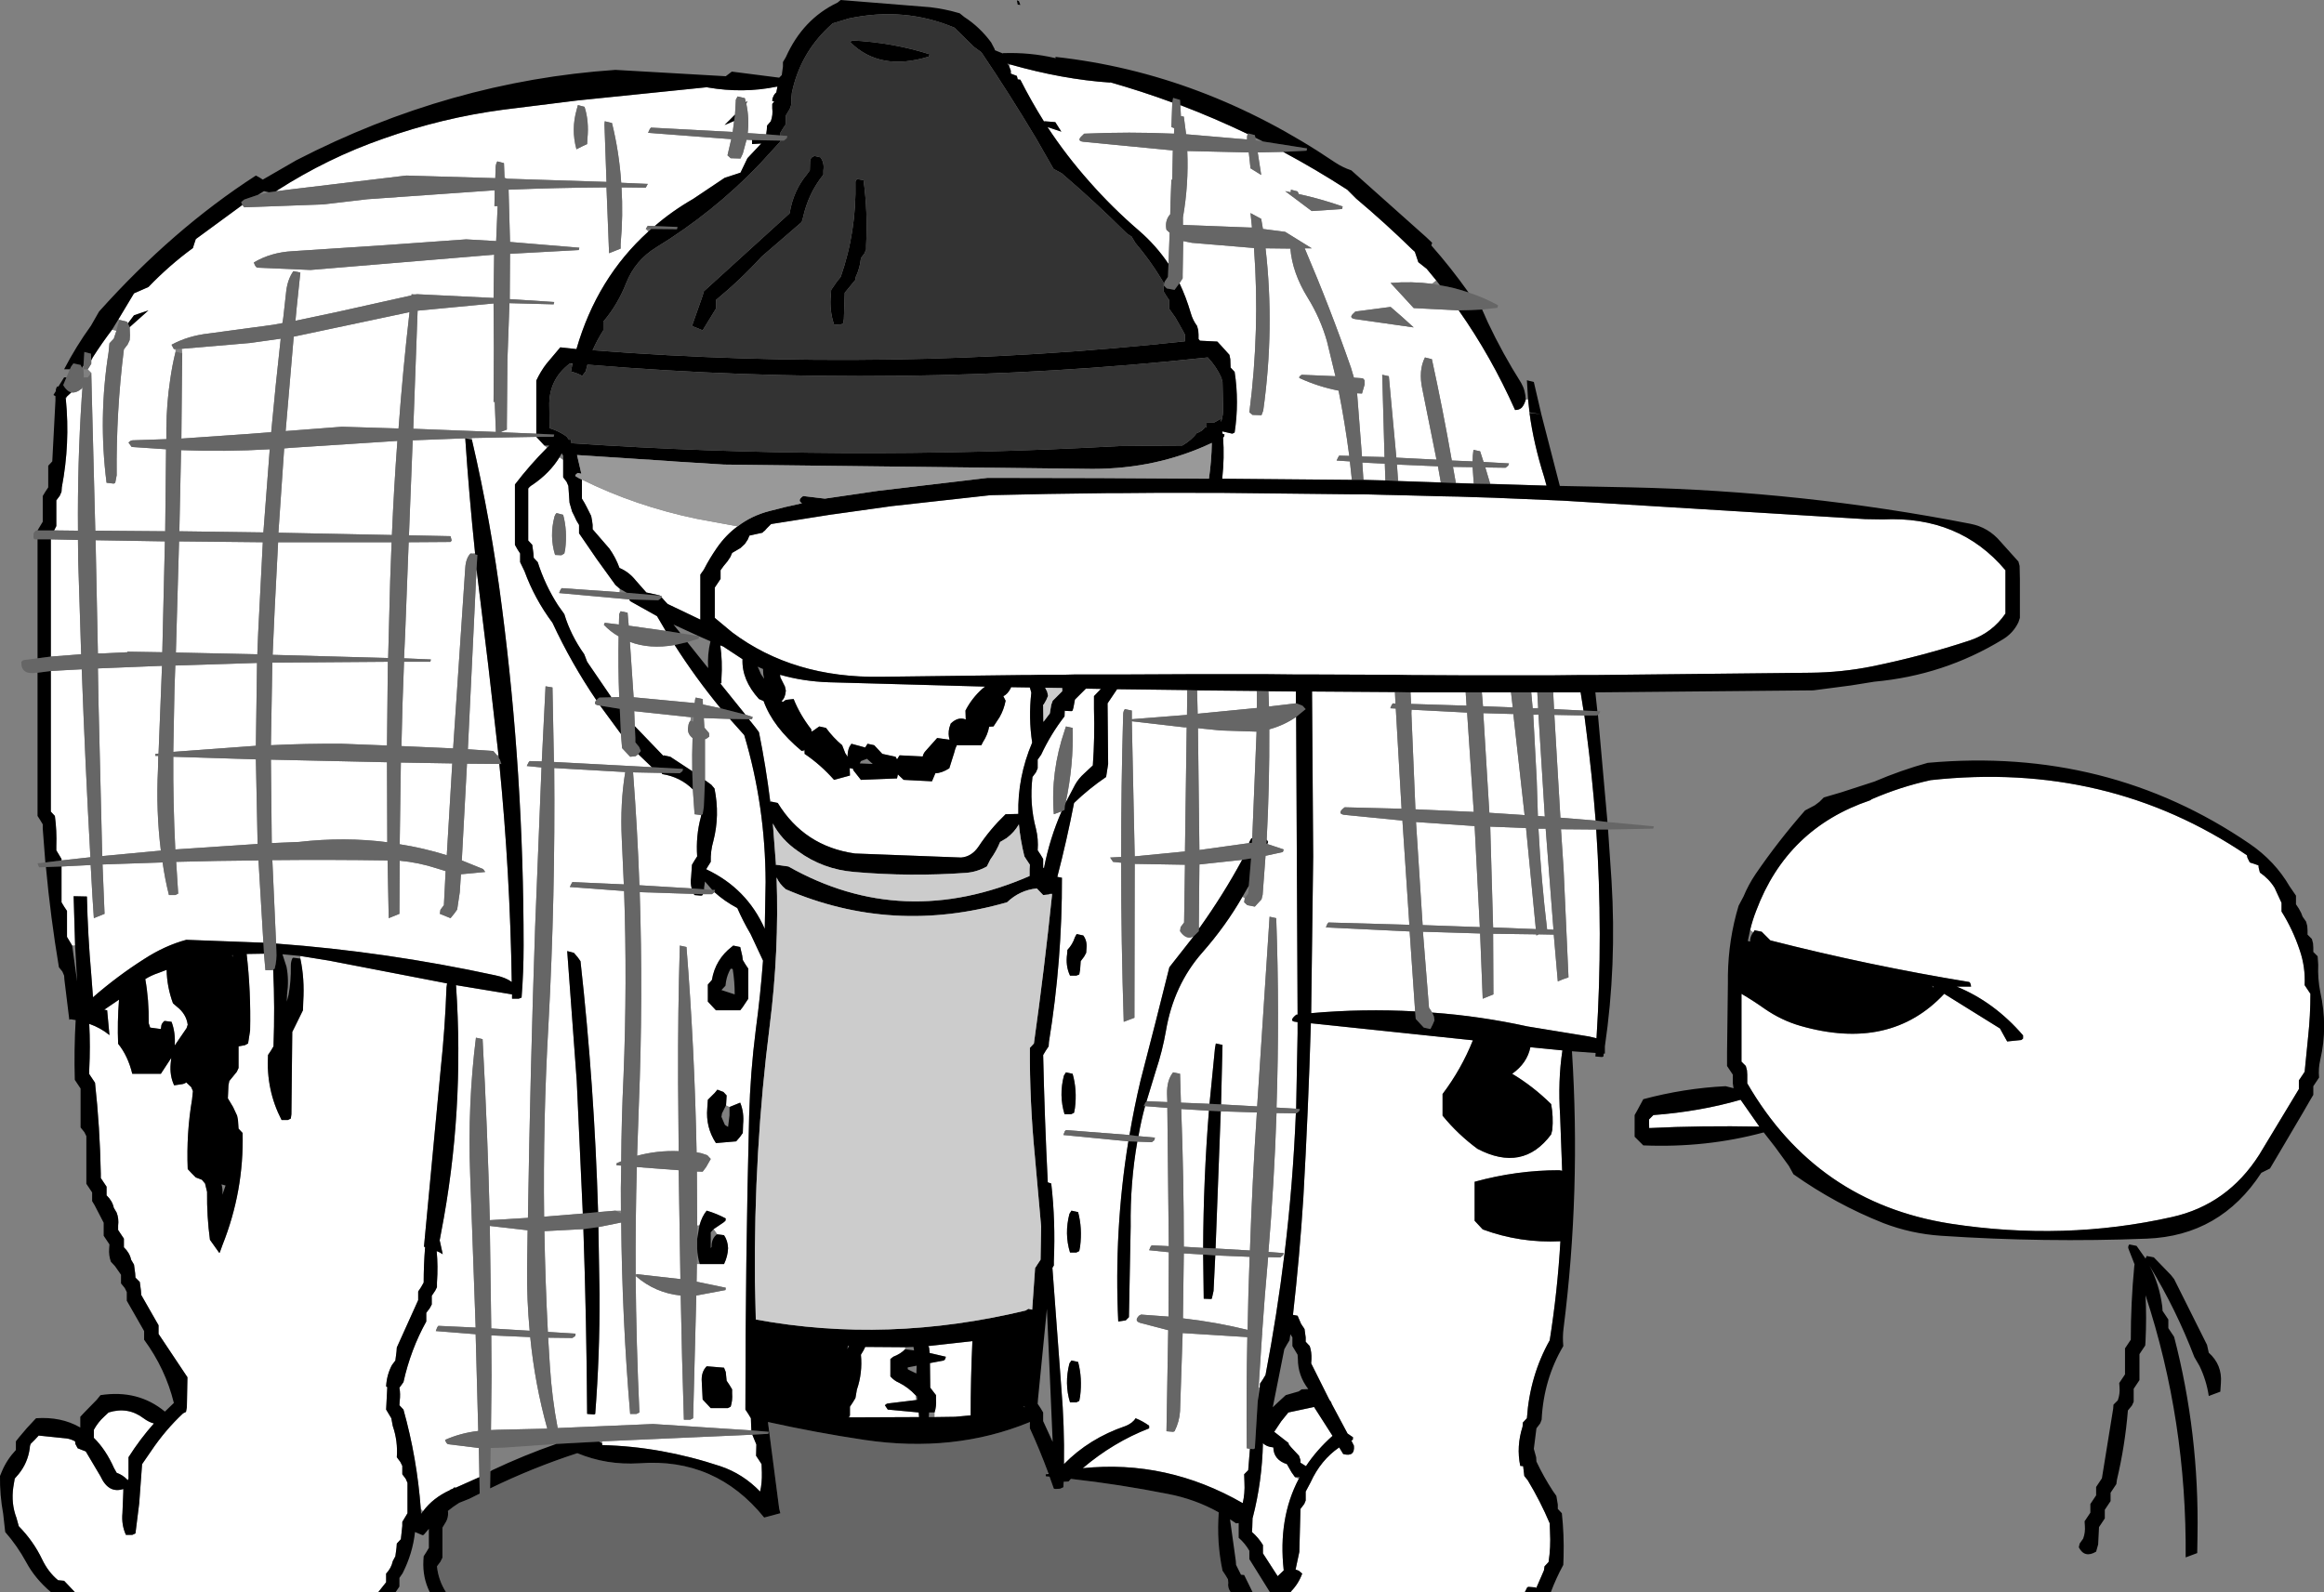 <?xml version="1.0" encoding="UTF-8" standalone="no"?>
<svg xmlns:xlink="http://www.w3.org/1999/xlink" height="275.7px" width="402.35px" xmlns="http://www.w3.org/2000/svg">
  <rect width="100%" height="100%" fill="#808080" stroke="none"/>
  <g transform="matrix(1.0, 0.0, 0.0, 1.0, -17.8, -34.25)">
    <path d="M281.8 309.95 L241.5 309.95 241.25 309.9 Q242.6 308.55 243.25 306.75 L242.65 306.25 242.1 306.05 242.75 303.0 242.95 295.55 243.6 294.7 243.85 294.1 243.85 293.3 243.85 292.55 244.7 290.95 Q246.45 287.1 249.65 284.9 L250.35 286.05 Q252.4 286.6 252.2 284.6 L251.75 283.7 252.0 283.6 252.05 283.15 251.1 282.5 248.35 277.35 248.25 277.05 247.95 276.65 244.8 270.35 244.85 269.6 Q244.9 268.4 244.55 267.35 L243.85 266.6 243.85 265.85 243.65 264.4 243.05 263.5 242.45 262.1 241.65 261.95 Q242.8 251.85 243.45 241.6 244.3 226.55 244.75 211.45 L272.8 214.4 Q270.8 219.4 267.55 223.7 L267.55 224.45 267.55 227.45 Q270.2 230.7 273.6 233.2 281.45 237.3 286.35 230.7 L286.55 229.9 Q286.75 227.6 286.35 225.45 283.2 222.35 279.6 220.2 282.2 218.35 282.75 215.6 L288.3 216.15 Q287.5 221.35 287.9 227.45 L288.25 236.9 287.75 236.9 Q280.35 236.9 273.1 238.9 L273.1 241.15 273.1 241.9 273.1 245.65 273.8 246.4 274.5 247.15 Q281.0 249.55 287.95 249.2 287.45 257.85 286.1 266.35 282.65 272.5 282.15 279.85 L281.45 280.6 281.4 281.3 Q280.3 284.75 281.0 288.1 L281.5 288.15 281.7 289.85 282.3 290.6 Q284.5 294.25 286.1 298.05 L286.15 299.5 Q286.3 302.2 285.9 304.75 L285.2 305.5 285.1 306.2 283.75 309.3 283.7 309.15 282.45 309.05 Q282.35 309.05 282.2 309.15 L281.8 309.95 M83.3 309.95 L30.75 309.95 28.9 308.0 27.85 307.9 Q26.15 306.5 25.1 304.3 23.6 301.15 21.05 298.55 L20.65 297.1 Q19.7 294.6 20.1 291.8 L20.35 290.3 21.0 289.55 Q22.6 287.6 22.95 285.05 22.95 284.65 23.1 284.3 L23.8 283.6 24.5 282.85 29.35 283.35 Q30.05 283.45 30.8 283.85 L30.85 284.3 31.25 285.05 32.65 285.6 35.2 289.9 Q36.6 292.95 39.15 292.1 L39.15 292.55 39.0 296.25 Q38.8 298.3 39.6 300.05 L40.7 300.05 41.25 299.8 41.9 294.6 42.4 287.8 43.95 285.55 Q46.4 281.9 49.5 279.0 L50.0 278.75 50.15 277.95 50.25 272.75 45.25 265.25 45.25 264.5 45.25 263.75 42.25 258.5 42.2 257.75 42.0 256.25 41.25 255.5 41.2 254.75 41.0 253.25 40.5 252.4 Q40.25 251.2 39.25 250.25 L39.25 249.5 39.25 248.75 38.75 248.0 38.25 247.25 38.25 246.5 Q38.4 245.3 38.0 244.25 L37.5 243.4 Q37.25 242.2 36.25 241.25 L36.25 240.5 36.25 239.75 35.75 239.0 35.25 238.25 35.25 237.5 Q35.1 229.5 34.25 221.75 L33.75 221.0 33.25 220.25 33.25 219.5 Q33.45 215.45 33.25 211.55 35.25 212.25 36.75 213.5 L36.35 209.2 35.85 209.1 38.35 207.4 38.4 207.45 Q38.1 211.25 38.25 215.0 39.95 217.1 40.7 220.2 L45.65 220.2 47.45 217.45 47.35 218.4 Q47.15 220.5 47.95 222.2 L49.3 222.0 Q49.7 221.95 50.05 221.7 L50.9 222.5 51.2 223.2 51.05 224.65 Q50.05 230.5 50.3 236.7 L51.0 237.45 51.7 238.15 52.75 238.55 53.3 239.2 53.65 240.65 Q53.6 244.9 54.15 248.95 L55.75 251.2 55.85 251.15 56.3 249.9 Q60.05 240.5 59.8 230.45 L59.1 229.7 59.0 228.2 58.85 227.45 58.15 225.95 57.25 224.45 57.35 222.2 57.5 221.45 58.8 219.85 59.1 219.2 59.1 216.95 59.1 215.45 60.2 215.25 60.75 214.95 61.1 212.7 Q61.25 205.9 60.5 199.45 L63.5 199.4 63.75 202.25 64.85 202.25 65.1 202.25 Q65.4 208.65 65.15 215.45 L64.7 216.2 64.2 216.95 Q63.85 223.0 66.55 228.2 L67.65 228.2 68.15 227.95 68.25 227.2 68.4 212.95 68.8 212.15 70.25 209.2 70.3 207.7 Q70.55 203.75 69.8 200.25 L69.8 199.8 74.75 200.6 95.2 204.55 95.1 205.25 Q94.85 212.3 94.1 219.35 L91.2 250.15 91.4 250.2 Q91.15 253.25 91.15 256.35 L90.7 257.15 90.2 257.9 90.2 258.65 90.2 259.4 86.5 267.6 86.45 268.3 86.25 269.85 85.65 270.65 Q84.75 272.35 84.65 274.35 L84.85 274.45 84.65 278.35 85.1 279.1 85.55 279.85 85.8 281.2 Q86.7 283.8 86.5 286.6 L87.1 287.4 87.45 288.1 87.45 288.85 87.45 289.55 88.05 290.35 88.35 291.05 88.35 291.8 88.35 296.3 87.9 297.05 87.45 297.8 87.45 298.5 87.2 300.8 86.5 301.55 86.45 302.25 86.25 303.75 85.8 304.6 Q85.55 305.8 84.65 306.75 L84.65 307.5 84.65 308.25 83.3 309.95 M281.95 103.45 L282.35 103.4 282.6 105.65 282.6 105.75 Q283.3 111.05 285.15 116.9 L285.55 118.35 275.8 118.05 274.95 115.2 278.45 115.25 278.9 114.9 279.05 114.5 274.65 114.25 274.05 112.4 272.9 112.15 Q272.75 113.1 272.75 114.15 L269.15 114.0 Q267.6 105.15 265.7 96.45 L264.5 96.15 Q263.35 98.4 264.05 101.65 L266.5 113.85 259.55 113.5 258.25 99.4 257.1 99.15 257.5 113.4 253.6 113.3 252.85 103.6 252.75 102.35 253.6 102.4 254.05 100.85 254.05 100.15 Q253.85 99.75 253.6 99.75 L252.2 99.65 251.7 97.95 Q248.1 87.6 243.7 77.3 L243.7 77.25 244.9 77.25 240.3 74.4 236.45 73.9 236.15 72.15 234.3 71.15 234.55 73.6 234.15 73.65 222.6 73.2 222.6 71.9 Q223.6 66.2 223.35 60.4 L234.0 60.65 234.3 63.4 236.15 64.55 235.55 60.65 239.95 60.55 Q245.55 63.55 251.05 67.1 L252.6 68.65 Q257.65 72.9 262.3 77.45 L262.75 77.85 263.35 79.65 264.8 80.8 266.45 82.8 265.7 83.4 Q262.2 82.95 258.55 83.25 L262.55 87.6 270.35 88.0 Q275.95 95.95 280.1 105.25 L280.15 105.25 Q280.8 105.25 281.25 104.85 281.7 104.35 281.95 103.45 M272.95 118.0 L269.85 117.9 269.35 115.1 272.75 115.15 272.95 118.0 M267.25 117.8 L259.85 117.55 259.65 114.7 266.75 115.0 267.25 117.8 M257.65 117.45 L253.85 117.35 253.65 114.35 257.55 114.55 257.65 117.45 M251.85 117.35 L229.4 117.15 Q229.8 113.5 229.55 110.0 L229.7 109.9 229.8 109.5 229.45 109.35 229.4 108.95 231.15 109.35 231.55 109.15 Q231.95 106.55 231.95 103.9 231.95 101.2 231.55 98.65 L230.85 97.9 230.8 96.45 230.65 95.7 229.25 94.15 228.55 93.4 225.55 93.25 225.3 92.95 225.3 92.2 225.25 91.45 225.05 90.7 Q224.3 89.7 223.95 88.45 223.15 85.7 222.0 83.3 L222.55 82.45 222.55 81.7 222.65 76.0 224.15 76.3 234.9 77.2 Q235.95 91.3 234.1 105.65 L234.65 106.1 236.2 106.15 236.5 105.35 Q238.5 91.1 236.9 77.25 L241.2 77.3 Q241.55 81.5 244.2 85.8 246.4 89.35 247.55 93.4 L249.0 99.4 243.15 99.15 Q242.5 99.6 242.85 99.75 246.0 101.2 249.55 101.9 250.65 107.45 251.4 113.2 L249.65 113.15 249.5 113.4 249.2 114.0 251.5 114.15 251.85 117.35 M220.1 79.95 Q217.95 76.75 215.0 74.2 210.35 70.2 206.4 65.7 202.4 61.2 199.15 56.25 L201.55 57.05 200.5 55.4 199.3 55.3 199.25 55.3 198.65 55.25 198.55 55.3 Q196.35 51.8 194.45 48.05 L194.0 48.0 193.85 47.4 192.8 47.0 192.8 46.5 192.55 45.8 192.65 45.4 Q201.8 48.0 210.0 48.55 L210.0 48.5 Q215.45 50.05 220.75 52.0 L220.75 52.15 220.6 56.25 221.1 56.45 221.05 57.4 Q213.35 57.05 205.5 57.4 L205.2 57.7 Q204.1 58.65 205.35 58.8 L220.85 60.3 220.75 65.4 220.6 65.35 220.45 69.3 220.4 71.35 220.2 71.6 Q219.45 72.65 219.75 74.05 L220.3 74.55 220.1 79.95 M222.15 52.45 Q228.05 54.7 233.8 57.45 L233.7 57.9 233.65 58.4 223.15 57.5 222.75 54.45 222.25 54.35 222.15 52.45 M365.0 133.0 L365.0 133.75 365.0 136.0 365.0 136.75 365.0 137.5 365.0 138.25 365.0 139.0 365.0 139.75 365.0 140.5 Q362.7 143.85 358.85 145.15 350.7 147.85 341.9 149.65 336.65 150.7 331.25 150.75 L293.65 151.15 290.9 151.15 286.5 151.2 283.8 151.2 282.6 151.2 279.05 151.2 274.1 151.2 271.35 151.2 261.9 151.15 259.1 151.1 257.3 151.1 244.9 151.05 242.1 151.05 237.3 151.0 235.35 151.0 224.95 151.0 223.35 151.0 212.35 151.05 209.1 151.05 207.65 151.05 204.35 151.05 203.9 151.05 201.9 151.1 198.35 151.1 195.85 151.15 194.6 151.15 170.3 151.45 Q155.15 151.7 144.55 143.75 L141.55 141.25 141.55 140.5 141.55 139.75 141.55 139.0 141.55 138.25 141.55 137.5 141.55 136.75 141.55 136.0 142.05 135.25 142.55 134.5 142.55 133.75 142.55 133.0 143.05 132.3 143.75 131.45 144.25 130.7 144.55 130.0 146.0 129.15 146.75 128.45 147.25 127.7 147.55 127.0 149.8 126.5 150.05 126.25 150.2 126.15 150.55 125.75 151.3 125.0 154.8 124.45 158.25 123.9 161.75 123.35 162.15 123.3 172.15 121.9 189.3 120.0 Q199.25 119.75 209.25 119.65 L210.95 119.65 Q218.8 119.55 226.7 119.6 L229.1 119.6 252.05 119.85 253.95 119.85 257.7 119.95 260.05 120.0 267.65 120.2 270.25 120.25 273.3 120.35 276.5 120.45 286.05 120.85 288.4 120.95 340.75 124.15 343.75 124.2 Q357.05 123.55 365.0 133.0 M320.8 195.3 Q321.2 193.6 321.85 191.95 327.2 177.7 341.55 172.85 L341.85 172.65 Q346.8 170.5 352.05 169.35 382.65 166.0 406.8 182.35 L406.9 182.8 407.3 183.6 408.8 184.1 408.85 184.55 409.05 185.35 Q410.65 186.45 411.6 188.0 L412.8 190.6 412.8 191.35 412.8 192.1 Q414.75 195.2 415.95 198.8 416.95 201.7 416.8 204.85 L417.3 205.6 417.8 206.35 Q417.8 210.1 417.4 213.8 L416.8 219.85 416.3 220.6 415.8 221.35 415.8 222.1 415.8 222.85 408.95 234.2 Q403.45 242.85 393.85 245.0 375.2 249.2 355.45 246.15 332.25 242.5 320.3 221.85 L320.3 221.1 320.3 220.35 320.25 219.6 320.05 218.85 319.3 218.1 319.3 207.6 319.3 206.35 Q321.35 207.55 323.25 208.9 326.2 210.95 329.5 211.9 345.05 216.35 354.4 206.35 L364.05 212.35 364.85 213.8 365.3 214.6 367.75 214.35 368.05 214.1 368.05 213.55 Q363.05 207.75 356.55 205.1 L359.05 205.1 Q358.95 204.35 358.7 204.3 341.35 201.45 324.3 197.1 L323.55 196.35 322.8 195.6 321.55 195.35 321.5 195.5 321.35 195.7 320.8 195.3 M252.45 88.2 L252.2 88.45 Q251.2 89.3 252.4 89.5 L262.55 90.95 Q260.55 89.1 258.55 87.4 L252.45 88.2 M244.9 70.8 L250.15 70.45 250.25 70.0 Q246.5 68.7 242.65 67.85 L242.45 67.4 241.3 67.1 241.25 67.55 240.3 67.35 244.9 70.8 M148.0 58.5 L148.0 59.2 149.6 59.1 147.2 61.65 146.0 64.15 143.25 65.05 137.8 68.7 Q134.15 70.8 131.15 73.4 L129.95 73.35 129.6 73.9 130.05 74.35 Q121.15 82.4 117.6 94.7 L114.8 94.4 112.4 97.25 Q111.4 98.55 110.65 100.15 L110.65 105.4 110.65 109.35 104.45 109.1 Q104.95 108.85 105.55 108.65 L105.55 107.9 105.65 96.55 106.0 86.75 113.65 86.95 113.75 86.55 106.05 86.05 106.1 78.2 118.0 77.55 118.1 77.15 106.1 76.15 105.85 67.1 Q114.25 66.75 122.65 66.7 L122.8 66.7 123.25 78.1 125.25 77.3 125.25 76.5 Q125.7 71.5 125.4 66.7 L129.6 66.75 129.95 66.1 125.35 65.9 Q125.0 60.6 123.75 55.55 L122.5 55.25 122.45 55.8 122.8 65.75 105.6 65.2 105.15 65.05 105.05 62.5 103.9 62.2 Q103.6 62.65 103.6 63.45 L103.55 65.1 88.15 64.65 67.7 67.1 65.85 67.35 65.75 67.25 Q74.55 61.6 84.2 58.25 94.35 54.65 104.9 53.25 L117.75 51.65 140.25 49.35 140.35 49.4 Q146.5 50.45 152.3 49.25 L152.35 49.5 152.2 50.25 Q151.8 50.6 151.65 51.05 151.5 51.3 151.5 51.75 L151.85 51.8 151.5 52.25 151.5 53.0 Q151.65 54.15 151.25 55.25 L150.6 56.0 150.55 56.75 150.45 57.5 147.25 57.3 Q147.55 54.75 147.0 52.2 L147.2 51.7 146.95 52.0 146.75 51.25 145.5 50.95 145.2 51.5 145.05 54.1 144.3 54.85 143.25 55.9 144.9 55.2 144.65 57.1 130.5 56.35 130.3 56.6 130.0 57.25 144.4 58.35 143.75 61.15 144.3 61.65 146.0 61.7 146.4 60.85 147.05 58.45 148.0 58.5 M110.65 109.9 L111.35 110.65 112.05 111.4 112.5 111.8 Q109.55 114.75 106.95 118.15 L106.95 121.15 106.95 128.6 107.4 129.4 107.85 130.1 107.85 130.85 107.85 131.6 108.6 133.15 Q110.35 137.95 113.45 142.1 116.7 149.1 121.05 155.5 120.4 156.25 121.45 156.4 L121.7 156.45 125.3 161.35 125.5 163.8 126.2 164.55 126.9 165.3 127.85 165.2 128.3 164.85 130.65 167.1 113.7 166.2 113.45 153.3 112.25 153.1 111.6 166.1 109.5 166.05 109.3 166.3 109.0 166.9 111.55 167.15 110.45 194.7 Q109.6 219.8 109.2 245.15 L102.6 245.55 Q102.2 229.8 101.35 214.2 L100.2 213.95 Q98.75 225.45 99.2 237.65 L100.15 264.15 93.7 263.85 93.5 264.1 93.25 264.75 100.15 265.3 100.6 282.05 Q97.55 282.4 94.85 283.6 95.1 284.3 95.4 284.35 L100.7 285.0 100.8 290.05 96.65 291.9 96.5 291.8 96.2 292.05 95.7 292.25 95.7 292.3 Q92.75 293.65 91.05 295.95 L90.65 295.55 Q90.0 286.75 87.65 278.35 L86.95 277.6 87.0 276.85 Q87.15 275.65 86.95 274.55 L87.15 274.3 87.65 273.6 Q88.9 267.95 91.6 263.1 L91.6 262.35 91.6 261.6 92.2 260.8 92.55 260.15 92.55 259.4 92.55 258.65 93.15 257.75 93.45 257.15 93.45 256.35 Q93.65 253.5 93.4 250.9 93.95 251.1 94.45 251.45 L93.95 249.15 93.9 249.15 94.15 247.8 Q98.25 226.7 96.75 204.85 L106.45 206.45 106.45 207.2 107.6 207.2 108.1 207.0 Q108.45 202.55 108.45 198.0 108.45 168.35 104.7 139.45 102.8 124.5 99.5 110.4 L99.5 110.1 110.65 109.9 M123.65 155.0 L119.45 148.85 118.95 147.55 Q116.6 144.25 115.5 140.6 L114.4 139.05 Q112.15 135.55 110.9 131.6 L110.2 130.85 110.15 130.1 109.95 128.6 109.25 127.85 109.25 124.85 109.25 118.85 Q109.55 118.45 110.0 118.2 113.0 116.15 114.65 113.45 L115.3 113.9 115.3 114.65 115.3 115.35 115.3 116.15 115.3 116.9 115.9 117.7 116.2 118.4 116.4 121.3 116.85 122.85 117.2 123.55 117.6 124.4 118.05 125.15 118.05 125.9 118.05 126.6 121.1 131.05 124.35 135.55 125.1 136.2 125.05 136.8 115.05 136.1 114.85 136.35 114.6 136.95 126.75 138.05 126.9 138.35 131.55 140.95 133.05 143.5 126.65 142.6 126.45 140.35 125.25 140.1 125.0 140.6 124.95 142.4 122.5 142.1 122.35 142.45 Q123.5 143.65 124.9 144.45 124.8 149.7 125.0 154.95 L123.65 155.0 M132.05 137.4 L132.0 137.35 129.7 136.85 127.85 134.75 Q126.7 133.3 125.05 132.6 124.4 130.8 123.3 129.25 L120.4 125.9 120.4 125.15 120.3 124.4 120.15 123.6 119.4 122.1 119.0 121.35 118.55 120.6 118.55 119.9 118.55 117.3 Q127.85 121.9 138.45 124.1 L145.5 125.4 Q143.45 126.9 141.9 129.15 140.65 130.95 139.65 132.9 L139.05 133.75 139.05 134.5 139.05 135.25 139.05 137.5 139.05 138.25 139.05 139.0 139.05 139.75 139.05 141.55 133.4 138.85 133.15 138.6 132.7 138.1 132.3 137.65 132.35 137.45 132.05 137.4 M134.6 145.95 Q138.2 151.6 142.55 156.9 L139.5 156.25 139.45 155.3 138.25 155.05 Q138.1 155.4 138.1 155.85 L138.05 156.0 127.5 155.0 126.85 145.4 Q130.25 146.7 134.6 145.95 M146.85 158.0 L142.5 152.6 142.7 152.55 142.7 151.8 Q142.9 148.75 142.5 146.0 L143.0 146.2 146.35 148.4 Q146.2 152.0 149.2 155.3 L150.0 155.65 Q151.6 160.15 156.6 164.3 L157.1 164.35 157.1 164.8 Q159.85 166.65 162.2 169.3 L164.95 168.55 164.9 167.15 164.95 167.3 165.45 167.35 165.55 167.65 166.85 169.3 173.1 169.05 173.25 168.35 173.5 168.6 174.25 169.3 179.15 169.55 179.7 168.25 179.75 168.15 Q180.8 168.15 182.15 167.3 L183.0 164.6 Q183.15 163.9 183.45 163.3 L187.7 163.3 187.95 162.8 Q188.8 161.5 189.05 160.1 L189.8 160.05 190.85 158.45 Q191.6 157.15 191.9 155.6 L191.5 154.8 Q192.25 154.5 192.85 153.3 L192.8 153.25 196.1 153.3 196.35 154.2 Q195.85 158.6 196.5 162.85 193.95 168.85 194.1 175.2 L191.9 175.25 Q189.2 177.85 187.25 180.8 186.05 182.6 184.2 182.75 L165.8 182.05 Q157.05 180.8 152.45 173.3 L151.25 173.05 151.15 173.05 Q150.4 167.0 149.2 161.05 L148.65 160.3 147.45 158.8 148.0 158.8 148.1 158.4 146.85 158.0 M144.15 158.75 L146.65 161.55 Q150.3 173.75 150.35 187.0 L150.2 195.1 Q147.1 188.1 140.1 184.8 L140.35 184.3 140.85 183.5 Q140.8 181.6 141.3 179.9 142.45 175.45 141.5 170.8 L140.95 170.15 139.85 169.35 139.85 162.25 140.05 162.2 140.6 161.8 140.55 161.2 139.75 160.25 139.65 158.6 144.15 158.75 M139.2 175.4 L139.15 175.7 Q138.25 179.0 138.5 182.55 L138.05 183.25 137.6 184.0 137.45 186.2 Q137.3 187.2 137.55 188.1 L128.5 187.55 Q128.15 177.7 127.4 168.0 L132.35 168.1 132.45 168.3 Q135.6 168.8 137.75 170.95 L138.05 175.25 139.2 175.4 M141.5 188.75 Q143.2 190.3 145.45 191.5 146.45 193.8 147.75 196.0 L149.9 200.6 Q149.45 206.65 148.65 212.55 147.7 220.0 147.5 227.45 146.85 252.9 146.85 278.35 L147.35 279.1 147.8 279.85 147.85 281.3 147.8 281.95 130.85 280.85 114.35 281.55 Q113.35 276.35 113.0 270.8 L112.7 265.9 116.9 265.95 117.4 265.6 117.45 265.2 112.65 264.9 Q112.2 256.15 112.05 247.45 L118.8 247.1 Q119.35 263.05 119.45 279.1 L120.65 279.2 120.85 279.1 Q121.65 268.8 121.6 258.4 L121.4 246.75 125.35 245.95 Q125.5 262.6 126.9 279.1 L128.0 279.1 128.5 278.85 Q127.95 267.05 127.85 255.25 L127.9 255.25 Q131.25 258.15 135.65 258.6 135.85 269.35 136.2 280.1 L137.3 280.1 137.8 279.85 138.35 258.6 143.4 257.65 143.45 257.25 138.4 256.2 138.45 253.15 138.95 253.15 143.15 253.15 Q143.8 251.8 143.85 250.4 143.8 249.1 143.15 248.15 L142.0 248.0 141.35 247.1 143.05 245.95 143.4 245.65 143.45 245.25 Q141.85 244.4 140.15 243.9 139.35 244.85 138.9 246.45 L138.5 246.45 138.45 237.15 139.45 237.15 140.05 236.35 140.85 234.95 140.25 234.3 139.2 233.95 138.4 233.8 Q138.05 215.85 136.65 198.25 L135.5 198.0 Q135.15 209.3 135.2 221.7 L135.3 233.6 Q131.6 233.45 128.1 234.4 L128.4 225.65 Q129.15 207.05 128.55 188.75 L137.9 189.05 138.05 189.25 139.2 189.35 139.45 189.25 139.5 189.1 141.05 189.1 141.5 188.75 M148.05 282.7 L148.75 284.4 148.7 286.35 149.2 287.1 149.65 287.8 149.7 289.25 Q149.75 291.05 149.4 292.55 146.4 289.45 142.5 288.15 132.25 284.75 122.05 284.5 L122.05 284.2 122.05 283.85 148.05 282.7 M202.1 158.3 L202.2 157.35 203.3 157.4 203.5 157.3 203.65 156.75 203.9 155.4 205.8 153.5 208.4 153.55 207.2 154.8 207.2 157.05 Q207.35 161.95 207.0 166.8 L205.5 168.2 Q204.55 169.05 203.95 170.1 L202.3 173.25 Q203.7 166.65 203.5 160.3 L202.35 160.05 202.15 160.65 Q199.65 167.95 200.25 175.25 L201.6 174.75 Q199.55 179.4 198.55 184.55 L198.4 184.5 198.4 183.75 198.4 183.0 197.95 182.25 197.45 181.5 Q197.6 179.55 197.15 177.75 196.0 173.45 196.55 168.8 L197.15 168.0 197.45 167.3 197.45 166.55 197.45 165.8 198.05 164.95 Q199.7 161.4 202.1 158.3 M188.35 153.15 L187.9 153.5 Q186.05 155.15 184.95 157.3 L185.0 158.85 Q183.7 158.3 182.4 159.55 L182.15 160.3 Q181.9 161.4 182.2 162.35 L180.05 162.05 178.0 164.35 Q177.65 164.75 177.55 165.25 L173.55 165.05 173.45 165.2 173.2 165.6 173.1 165.75 172.85 165.3 170.55 164.8 169.85 164.05 169.15 163.3 168.0 163.05 167.65 163.6 167.6 163.7 165.2 163.05 164.85 163.6 Q164.5 164.45 164.55 165.3 L164.15 164.7 163.6 163.3 Q162.05 162.0 160.8 160.3 L159.65 160.05 159.35 160.25 158.65 160.75 158.3 160.95 158.25 160.55 Q156.3 158.05 155.2 155.3 L153.85 155.45 153.35 155.8 153.1 155.65 Q153.75 155.15 153.85 153.85 L153.7 153.15 152.9 151.55 152.85 151.1 Q156.85 152.25 161.3 152.4 L188.35 153.15 M234.2 285.15 L233.9 288.85 233.2 289.55 233.25 291.0 Q233.35 292.85 232.95 294.55 219.8 287.0 205.25 288.5 210.55 284.0 216.75 281.6 L216.75 281.15 Q215.65 280.35 214.4 279.85 213.9 280.7 212.65 281.2 206.35 283.35 202.0 287.8 202.1 281.2 201.55 274.65 L200.0 253.8 200.25 253.4 200.25 252.65 Q200.55 245.7 199.8 239.2 L199.2 239.0 Q198.65 228.0 198.4 216.95 L198.85 216.2 199.35 215.45 199.4 214.7 Q201.7 200.5 201.65 186.25 L200.85 186.1 Q202.5 179.75 203.75 173.3 206.35 170.8 209.3 168.8 L209.65 166.55 209.55 156.05 211.2 153.6 223.35 153.75 223.3 158.05 213.75 158.8 213.75 157.3 212.55 157.05 Q212.25 157.4 212.25 158.05 211.9 170.35 211.9 182.65 L210.0 182.75 210.5 183.5 211.9 183.65 Q211.9 197.45 212.35 211.2 L214.2 210.5 214.2 209.7 214.25 183.85 222.95 184.0 222.8 194.0 222.2 194.8 222.1 195.5 Q223.2 197.1 224.45 196.4 L220.25 201.75 217.85 211.3 215.25 221.4 Q214.15 226.05 213.35 230.8 L202.35 229.95 202.15 230.15 201.9 230.8 213.15 231.9 Q210.65 247.3 211.4 263.1 L212.7 262.9 213.25 262.35 213.55 246.65 Q213.45 239.1 214.7 231.95 L217.2 232.05 217.65 231.7 217.75 231.25 214.9 231.0 Q215.35 228.35 216.05 225.8 L219.9 226.1 220.15 250.05 217.2 249.9 217.0 250.15 216.75 250.75 220.15 251.1 220.1 262.25 215.35 261.9 215.05 262.05 Q214.05 263.0 215.25 263.35 L220.05 264.6 219.75 282.1 220.9 282.2 221.15 282.1 Q222.0 280.4 222.1 278.6 L222.55 265.1 233.75 265.8 Q233.55 275.4 233.65 285.05 L234.2 285.15 M225.05 153.8 L235.4 153.9 235.4 156.85 225.15 157.85 225.05 153.8 M237.4 153.95 L242.15 154.0 242.15 154.05 242.15 156.05 237.5 156.6 237.4 153.95 M242.2 158.4 L242.45 209.95 242.25 209.95 242.0 210.15 Q240.95 211.1 242.1 211.2 L242.45 211.25 242.45 213.2 242.2 226.25 238.8 226.05 Q239.35 209.65 238.75 193.25 L237.6 193.0 235.45 225.85 229.2 225.5 229.45 215.2 228.3 214.95 228.15 215.75 227.2 225.4 222.25 225.2 222.1 220.2 220.9 219.95 Q219.8 221.3 219.85 223.7 L219.9 225.1 216.3 224.95 217.9 219.7 Q219.05 216.25 219.65 212.8 221.0 204.8 226.0 199.15 230.0 194.6 232.9 189.55 L233.3 189.8 233.2 190.5 233.75 191.0 235.05 191.25 235.5 190.75 236.2 190.0 236.4 189.2 236.9 182.45 239.9 181.8 240.05 181.35 237.2 180.4 237.35 180.05 237.1 179.65 Q237.6 170.05 237.55 160.55 240.1 159.85 242.2 158.4 M242.15 227.05 Q241.65 239.25 240.2 251.25 238.9 261.9 236.9 272.35 L236.45 273.1 235.95 273.85 235.9 274.55 235.7 274.5 236.3 265.3 236.35 265.2 236.3 265.2 Q236.75 258.55 237.35 251.95 L239.45 252.0 239.9 251.65 240.05 251.25 237.4 251.05 Q238.4 239.05 238.8 227.0 L242.15 227.05 M234.05 180.25 L225.45 181.45 225.2 160.35 229.15 160.75 235.35 160.95 234.6 179.35 234.4 179.5 234.1 180.05 234.05 180.25 M222.8 160.2 L223.25 160.2 222.95 181.7 214.25 182.55 213.75 159.15 222.8 160.2 M205.35 196.25 L204.2 196.0 203.9 196.55 Q203.5 197.8 202.6 198.75 L202.55 199.45 Q202.25 201.5 203.05 203.2 L204.15 203.2 204.65 203.0 204.8 202.15 204.9 200.7 205.5 199.9 205.85 199.25 205.9 198.5 Q206.05 197.2 205.35 196.25 M225.35 194.75 L225.45 183.95 232.85 183.15 Q229.6 189.15 225.5 194.9 L225.35 194.75 M279.4 154.15 L279.7 156.75 274.55 156.55 274.35 154.15 279.4 154.15 M271.55 154.15 L271.7 156.45 262.1 156.15 262.0 154.15 271.55 154.15 M259.3 154.1 L259.4 156.1 258.95 156.05 258.75 156.3 258.5 156.9 259.45 156.95 260.45 174.3 250.6 174.05 Q250.5 174.1 250.35 174.25 249.3 175.15 250.5 175.35 L260.6 176.35 261.8 194.4 247.8 194.0 247.6 194.25 247.35 194.85 261.85 195.55 262.8 209.4 Q253.85 208.9 244.8 209.7 L245.15 182.55 244.95 154.0 259.3 154.1 M265.75 209.6 L265.2 208.75 264.15 195.6 274.05 195.9 274.5 207.2 276.35 206.45 276.3 195.95 283.75 196.05 283.8 196.25 284.2 196.05 286.8 196.1 287.5 204.2 Q288.4 203.8 289.35 203.5 L288.5 184.7 288.05 177.85 294.15 177.9 Q295.35 195.9 294.2 214.05 L292.95 213.75 282.25 212.0 Q274.05 210.2 265.75 209.6 M283.25 158.05 L284.15 158.0 285.25 175.65 284.05 175.55 283.85 169.3 283.25 158.05 M283.15 156.9 L282.9 154.15 283.95 154.15 284.1 156.85 283.15 156.9 M274.6 157.75 L279.8 157.9 281.75 175.4 275.65 175.0 274.6 157.75 M262.15 157.8 L262.2 157.15 271.8 157.65 272.95 174.85 262.85 174.4 262.15 157.8 M273.1 177.3 L274.0 194.8 264.1 194.45 262.95 176.6 273.1 177.3 M275.8 177.4 L282.0 177.65 283.7 195.15 276.3 194.85 275.8 177.4 M292.1 158.15 L292.45 160.9 Q293.45 168.6 294.05 176.35 L287.95 175.85 286.9 158.05 292.1 158.15 M286.7 154.15 L291.45 154.15 291.95 157.3 286.85 157.05 286.7 154.15 M284.15 177.75 L285.4 177.75 286.75 195.25 285.65 195.2 Q284.6 186.5 284.15 177.75 M117.65 53.2 Q116.65 56.65 117.6 60.1 118.55 59.6 119.45 59.2 L119.5 58.25 Q119.8 55.25 119.0 52.75 L117.85 52.45 117.65 53.2 M59.75 69.75 L60.1 70.15 73.75 69.65 81.4 68.75 103.45 67.2 103.4 69.95 103.95 69.95 103.7 76.0 98.5 75.7 84.5 76.7 68.45 77.75 Q64.7 77.95 61.75 79.7 62.0 80.5 62.35 80.6 L71.55 81.0 103.35 78.35 103.25 85.85 90.0 85.2 89.05 85.2 89.05 85.4 76.05 88.3 68.95 89.8 69.15 87.65 69.8 81.45 68.6 81.2 Q67.6 82.6 67.35 84.7 L66.85 89.2 66.7 90.2 65.05 90.5 53.95 92.0 Q50.35 92.4 47.5 93.95 L47.9 94.7 48.15 94.7 48.2 95.15 Q47.6 97.55 47.25 100.1 46.65 104.05 46.6 108.4 L46.6 110.3 40.75 110.5 Q40.4 110.5 40.05 110.9 L40.6 111.65 46.55 112.05 46.4 126.25 34.3 126.15 33.7 102.9 33.6 98.8 33.0 98.2 33.6 97.25 33.6 96.65 33.85 96.15 Q35.45 93.65 37.2 91.35 L37.95 91.55 37.5 92.9 36.75 93.7 36.6 95.25 Q34.8 106.55 36.25 117.85 L37.5 118.0 37.75 117.85 38.0 116.55 Q37.9 105.45 39.25 94.75 L39.9 93.9 40.25 93.15 40.3 92.35 40.25 90.9 43.5 88.0 41.0 88.85 39.95 90.25 39.75 89.95 38.5 89.65 38.3 89.55 41.0 85.05 43.5 83.95 Q47.1 80.2 51.2 77.2 L51.4 76.55 51.7 75.65 53.0 74.7 59.75 69.75 M49.3 94.65 L61.05 93.65 66.4 92.9 Q65.5 100.95 64.75 109.1 L64.0 109.15 60.75 109.4 49.2 110.2 49.3 99.5 49.35 95.45 49.3 94.65 M103.25 86.8 L103.3 94.65 103.25 103.9 103.45 103.8 103.65 109.05 89.35 108.5 90.1 88.05 103.25 86.8 M30.15 102.2 Q31.0 102.35 32.0 101.5 L32.1 101.15 31.95 103.1 Q31.2 114.45 31.3 126.15 L27.15 126.1 27.2 126.05 27.55 125.35 27.55 124.6 27.55 120.9 28.15 120.1 28.45 119.4 28.5 118.65 Q29.95 111.05 29.2 103.4 L29.4 102.9 30.15 102.2 M63.4 126.45 L48.85 126.25 49.15 112.2 Q56.8 112.5 64.5 112.05 L63.4 126.45 M65.0 147.65 L65.35 139.8 65.95 128.15 85.6 128.15 85.35 134.8 85.0 148.2 65.0 147.65 M46.35 128.0 L45.9 147.2 39.85 147.1 39.85 147.2 35.65 147.4 34.75 147.4 34.35 127.8 46.35 128.0 M48.25 147.25 L48.8 128.0 63.3 128.15 62.5 143.8 62.35 147.55 48.25 147.25 M67.0 111.9 L68.15 111.8 86.6 110.6 Q86.0 118.65 85.65 126.9 L66.0 126.5 67.0 111.9 M68.65 92.55 L80.45 90.05 88.7 88.3 Q87.55 98.25 86.8 108.45 L77.0 108.15 67.25 108.9 68.65 92.55 M26.6 127.65 L31.3 127.75 Q31.3 131.3 31.45 134.85 L31.85 147.55 26.6 147.95 26.6 127.65 M34.85 155.8 L34.75 150.0 45.85 149.55 45.25 164.75 44.7 164.8 44.7 165.15 45.2 165.15 45.15 167.5 Q44.8 174.75 45.65 181.55 L35.5 182.5 34.85 155.8 M26.6 150.45 L28.25 150.35 31.95 150.15 Q32.55 166.45 33.45 182.7 L28.45 183.25 28.45 183.0 28.0 182.25 27.55 181.5 27.55 180.8 Q27.65 178.1 27.3 175.55 L26.6 174.8 26.6 172.55 26.6 150.45 M30.3 198.0 L29.85 197.25 29.4 196.5 29.4 195.75 29.4 192.0 28.9 191.25 28.45 190.5 28.45 189.75 28.45 184.3 33.5 184.05 33.8 189.45 34.05 193.25 35.9 192.5 35.55 183.95 45.95 183.6 Q46.35 186.45 47.05 189.25 L48.15 189.25 48.65 189.0 48.3 183.5 Q55.4 183.3 62.55 183.25 L63.4 197.5 50.05 197.0 Q46.35 198.0 42.8 200.3 38.15 203.25 33.9 206.95 L33.6 203.0 Q33.0 196.2 32.85 189.5 L30.55 189.45 30.8 197.95 30.3 198.0 M65.6 197.65 L64.95 183.2 Q74.9 183.1 84.85 183.25 L84.9 183.25 85.1 193.25 86.95 192.5 87.0 183.3 Q90.3 183.6 93.5 184.65 L94.95 185.1 94.65 191.0 94.05 191.8 93.95 192.5 95.8 193.25 96.45 192.45 96.95 191.75 97.4 188.75 97.6 185.65 101.8 185.25 101.45 184.75 97.75 183.25 98.65 166.5 104.25 166.55 Q106.1 185.3 106.4 204.3 105.3 203.5 103.55 203.15 84.65 199.05 65.6 197.65 M69.55 180.05 L64.85 180.25 64.7 165.8 84.8 166.25 84.85 180.1 Q77.45 179.15 69.55 180.05 M62.3 149.05 L62.1 163.4 47.8 164.45 48.0 153.85 48.15 149.5 62.3 149.05 M64.7 163.3 L64.95 149.0 84.95 148.85 84.8 163.35 77.0 163.05 Q70.8 163.0 64.7 163.3 M103.85 165.05 L103.2 164.3 98.8 164.0 100.3 132.8 102.35 149.65 104.1 165.0 103.85 165.05 M99.25 130.1 Q98.45 130.95 98.35 132.6 L96.25 163.85 87.3 163.45 Q87.45 156.1 87.75 148.85 L92.3 148.85 92.4 148.45 87.75 148.25 87.95 143.85 88.55 128.15 95.8 128.1 96.0 127.85 95.8 127.1 88.6 126.95 89.25 110.5 98.35 110.15 Q99.0 119.95 100.05 130.05 L99.25 130.1 M48.15 181.35 Q47.75 173.35 47.8 165.3 L62.1 165.75 62.4 180.4 48.15 181.35 M114.15 123.1 Q113.9 123.35 113.8 123.7 112.9 127.1 113.9 130.35 L115.0 130.4 115.5 130.1 115.65 129.4 Q116.05 126.2 115.3 123.4 L114.15 123.1 M127.7 160.0 L127.6 157.4 137.4 158.45 137.35 159.05 Q137.0 159.4 136.95 160.1 136.7 161.25 137.7 162.05 137.6 164.95 137.65 167.8 L133.85 165.3 132.7 165.05 132.65 165.15 127.7 160.0 M118.7 244.4 L112.0 244.95 Q111.8 228.35 112.75 211.7 113.95 189.45 113.75 167.25 L126.05 167.95 Q125.15 173.35 125.45 179.55 L125.8 187.4 116.9 187.0 116.75 187.25 116.45 187.85 125.85 188.55 Q126.4 204.55 125.75 220.65 125.4 228.0 125.35 235.35 L124.55 235.7 124.55 236.05 125.35 236.1 Q125.25 240.0 125.3 243.9 L124.35 243.9 121.35 244.15 Q120.7 222.25 118.3 200.7 L117.8 200.0 117.15 199.25 116.0 198.95 117.65 221.45 118.7 244.4 M87.2 166.3 L96.1 166.45 95.15 182.35 Q91.15 181.1 87.0 180.45 L87.2 166.3 M147.35 202.0 L146.85 201.25 146.4 200.5 146.3 199.75 145.95 198.25 144.75 198.0 144.5 198.2 Q141.65 200.4 141.05 203.95 L140.35 204.75 140.35 205.5 140.35 207.7 141.05 208.45 141.75 209.2 145.95 209.2 146.35 208.7 147.35 207.2 147.35 205.7 147.35 202.0 M143.5 225.65 L143.6 223.95 143.05 223.35 142.0 222.95 141.55 223.5 140.35 224.7 140.25 226.15 Q139.95 229.45 141.75 232.2 L145.25 231.9 145.9 231.15 146.4 230.45 146.45 228.95 Q146.65 226.9 145.95 225.2 L144.1 225.95 143.5 225.65 M127.85 254.9 Q127.8 245.65 128.05 236.35 L135.3 236.9 135.6 255.75 128.05 254.9 127.85 254.9 M102.6 246.55 L109.15 247.3 109.05 253.85 Q109.0 259.35 109.5 264.7 L102.85 264.3 102.6 246.55 M102.85 265.5 L109.6 265.8 Q110.4 273.95 112.55 281.65 L103.9 281.85 102.8 281.9 102.9 272.6 102.85 265.5 M143.45 271.85 L143.15 271.1 140.15 270.85 Q139.15 271.85 139.3 273.6 L139.45 276.6 140.15 277.35 140.85 278.1 143.8 278.1 144.3 277.85 Q144.65 276.75 144.55 275.55 L144.55 274.85 144.1 274.1 143.6 273.35 143.45 271.85 M47.75 208.0 L48.45 208.6 Q50.05 209.85 50.3 211.7 L50.1 212.3 48.05 215.3 Q48.2 213.05 47.5 211.2 L46.35 211.05 Q46.2 211.05 46.1 211.2 45.85 211.45 45.75 211.75 L45.65 212.45 43.8 212.2 43.55 211.45 Q43.6 207.4 42.95 203.8 44.0 203.15 45.2 202.75 L46.65 202.2 Q46.7 205.15 47.75 208.0 M303.3 228.85 L303.3 228.1 304.05 227.35 Q312.05 226.75 319.15 224.7 L322.4 229.35 Q312.4 229.15 303.35 229.6 L303.3 228.85 M34.05 283.25 L34.05 282.55 34.05 281.85 Q34.75 280.55 35.85 279.55 L36.6 278.85 Q39.95 277.8 42.65 279.85 43.6 280.55 44.45 280.75 42.05 283.45 40.05 286.6 L40.05 289.55 40.05 290.3 39.9 290.6 39.75 290.4 Q39.0 289.65 38.0 289.3 L37.55 288.5 Q36.1 285.25 34.05 283.25 M245.3 277.9 L248.5 282.9 Q245.75 285.35 243.9 288.15 L242.95 287.55 242.95 287.1 242.7 286.35 241.3 284.85 240.9 284.35 240.9 284.15 238.4 282.2 239.6 280.4 240.85 278.85 245.3 277.9 M204.45 244.15 L203.3 243.9 202.95 244.45 Q202.05 247.9 203.05 251.15 L204.15 251.15 204.65 250.9 204.8 250.1 Q205.2 246.95 204.45 244.15 M203.75 226.95 L203.9 226.15 Q204.3 223.0 203.5 220.2 L202.35 219.95 202.0 220.5 Q201.1 223.9 202.1 227.2 L203.25 227.2 203.75 226.95 M227.1 226.6 Q226.15 238.45 226.1 250.35 L222.75 250.15 Q222.75 238.2 222.3 226.3 L227.1 226.6 M228.25 250.45 L229.15 226.7 235.4 226.9 Q234.6 238.85 234.2 250.8 L228.25 250.45 M164.95 279.35 L164.95 278.6 164.95 277.85 165.45 277.1 165.9 276.35 166.15 274.9 Q167.15 272.0 166.85 268.85 L167.3 268.1 167.6 267.5 174.5 267.55 174.5 267.9 Q173.75 268.7 172.45 269.2 L171.95 269.6 171.95 271.85 171.95 272.6 Q172.6 273.35 173.45 273.7 175.05 274.5 176.3 275.85 L176.4 276.7 171.45 277.3 Q171.25 277.35 171.0 277.6 L171.5 278.35 176.85 278.85 176.85 279.65 164.95 279.7 164.95 279.35 M179.6 278.85 Q179.95 277.75 179.85 276.55 L179.85 275.85 178.85 274.55 178.8 270.3 181.2 269.85 181.45 269.6 181.55 269.2 178.75 268.55 178.65 267.6 178.5 267.35 186.15 266.5 Q185.85 272.9 185.85 279.35 L183.15 279.6 179.6 279.65 179.6 278.85 M226.1 251.5 L226.2 259.15 227.4 259.2 227.6 259.15 227.9 257.8 228.2 251.65 234.15 251.9 Q233.9 258.2 233.8 264.55 228.3 263.2 222.6 262.55 L222.75 251.3 226.1 251.5 M203.3 269.85 L202.95 270.35 Q202.05 273.85 203.05 277.1 L204.15 277.1 204.65 276.85 204.8 276.05 Q205.2 272.9 204.45 270.1 L203.3 269.85 M242.65 290.35 Q239.05 297.2 240.05 306.2 L239.0 307.2 236.45 303.25 236.45 302.55 236.45 301.8 Q235.65 300.5 234.55 299.55 L234.6 298.8 234.65 297.15 234.7 297.0 Q236.3 290.8 236.45 284.15 237.05 284.8 238.25 284.9 238.3 287.05 240.6 287.8 L241.4 289.2 242.0 290.05 242.65 290.35" fill="#ffffff" fill-rule="evenodd" stroke="none"/>
    <path d="M294.35 157.4 L294.85 157.4 294.7 157.8 294.45 158.05 294.25 158.15 292.1 158.15 286.9 158.05 287.95 175.85 294.05 176.35 296.1 176.6 304.15 177.35 304.0 177.75 296.2 177.9 294.15 177.9 288.05 177.85 288.5 184.7 289.35 203.5 Q288.4 203.8 287.5 204.2 L286.8 196.1 284.2 196.05 283.8 196.25 283.75 196.05 276.3 195.95 276.35 206.45 274.5 207.2 274.05 195.9 264.15 195.6 265.2 208.75 265.75 209.6 266.05 210.25 266.15 210.95 265.85 211.65 265.45 212.45 264.3 212.2 263.6 211.45 262.9 210.7 262.8 209.4 261.85 195.55 247.35 194.85 247.6 194.25 247.8 194.0 261.8 194.4 260.6 176.35 250.5 175.35 Q249.3 175.15 250.35 174.25 250.5 174.1 250.6 174.05 L260.45 174.3 259.45 156.95 258.5 156.9 258.75 156.3 258.95 156.05 259.4 156.1 259.3 154.1 262.0 154.15 262.1 156.15 271.7 156.45 271.55 154.15 274.35 154.15 274.55 156.55 279.7 156.75 279.4 154.15 282.9 154.15 283.15 156.9 284.1 156.95 284.1 156.85 283.95 154.15 286.7 154.15 286.85 157.05 291.95 157.3 294.35 157.4 M230.85 309.95 L95.4 309.95 95.0 309.95 Q93.7 307.9 93.45 305.5 L94.05 304.7 94.4 304.0 94.4 302.55 94.4 298.8 94.85 298.05 Q95.5 297.1 95.35 295.9 96.25 295.15 97.3 294.5 L99.05 293.8 100.85 292.9 100.8 290.05 100.7 285.0 95.4 284.35 Q95.1 284.3 94.85 283.6 97.55 282.4 100.6 282.05 L100.15 265.3 93.25 264.75 93.5 264.1 93.7 263.85 100.15 264.15 99.2 237.65 Q98.75 225.45 100.2 213.95 L101.35 214.2 Q102.2 229.8 102.6 245.55 L109.2 245.15 Q109.6 219.8 110.45 194.7 L111.55 167.15 109.0 166.9 109.3 166.3 109.5 166.05 111.6 166.1 112.25 153.1 113.45 153.3 113.7 166.2 130.65 167.1 136.05 167.4 135.95 167.8 135.5 168.15 132.35 168.1 127.4 168.0 Q128.15 177.7 128.5 187.55 L137.55 188.1 139.7 188.25 141.1 188.35 141.6 188.35 141.5 188.75 141.05 189.1 139.5 189.1 137.9 189.05 128.55 188.75 Q129.15 207.05 128.4 225.65 L128.1 234.4 Q131.6 233.45 135.3 233.6 L135.2 221.7 Q135.15 209.3 135.5 198.0 L136.65 198.25 Q138.05 215.85 138.4 233.8 L139.2 233.95 140.25 234.3 140.85 234.95 140.05 236.35 139.45 237.15 138.45 237.1 138.45 237.15 138.5 246.45 138.5 248.8 138.5 250.5 138.45 253.15 138.4 256.2 143.45 257.25 143.4 257.65 138.35 258.6 137.8 279.85 137.3 280.1 136.2 280.1 Q135.85 269.35 135.65 258.6 131.25 258.15 127.9 255.25 L128.05 254.9 135.6 255.75 135.3 236.9 128.05 236.35 Q127.8 245.65 127.85 254.9 L127.85 255.25 Q127.95 267.05 128.5 278.85 L128.0 279.1 126.9 279.1 Q125.5 262.6 125.35 245.95 L121.4 246.75 118.8 247.1 112.05 247.45 Q112.2 256.15 112.65 264.9 L117.45 265.2 117.4 265.6 116.9 265.95 112.7 265.9 113.0 270.8 Q113.35 276.35 114.35 281.55 L130.85 280.85 147.8 281.95 147.9 281.95 150.9 282.2 150.8 282.55 148.05 282.7 122.05 283.85 121.5 283.9 114.1 284.3 104.85 284.95 102.75 285.0 102.7 289.05 102.65 292.0 Q110.05 288.4 117.75 285.9 122.8 288.0 128.5 287.65 141.7 286.65 150.1 297.05 L152.9 296.3 152.7 295.5 150.75 280.5 Q159.1 282.35 167.45 283.6 182.95 285.9 196.0 280.55 L196.1 280.85 196.1 281.6 Q197.8 285.3 199.3 289.35 L198.85 289.55 198.85 289.9 199.3 289.95 199.5 289.95 200.25 292.05 200.55 292.1 201.35 292.05 201.9 291.8 201.95 290.85 202.8 290.8 203.2 290.35 Q211.65 291.3 219.95 292.95 224.7 293.85 228.8 296.15 228.4 301.25 229.45 306.25 L229.95 307.0 230.4 307.75 230.45 308.35 Q230.3 309.15 230.85 309.95 M25.75 184.4 L24.7 184.45 Q24.5 184.5 24.3 183.75 L25.65 183.6 28.45 183.25 33.45 182.7 Q32.55 166.45 31.95 150.15 L28.25 150.35 26.6 150.45 24.3 150.75 24.05 150.75 Q21.4 151.15 21.5 148.85 21.7 148.6 21.95 148.55 L24.3 148.25 26.6 147.95 31.85 147.55 31.45 134.85 Q31.3 131.3 31.3 127.75 L26.6 127.65 24.3 127.65 23.8 127.65 Q23.55 127.6 23.6 126.9 23.55 126.6 23.8 126.35 L24.05 126.1 24.3 126.1 27.15 126.1 31.3 126.15 Q31.2 114.45 31.95 103.1 L32.1 101.15 32.0 101.5 Q31.0 102.35 30.15 102.2 29.35 102.0 28.75 100.95 L28.8 100.8 29.3 99.6 29.85 98.3 29.9 98.2 30.1 97.75 30.5 97.2 30.6 97.2 31.75 97.45 31.95 97.85 32.05 97.95 32.2 98.2 32.25 98.25 32.3 99.2 32.3 99.6 33.0 99.6 33.6 98.8 33.7 102.9 34.3 126.15 46.4 126.25 46.55 112.05 40.6 111.65 40.05 110.9 Q40.4 110.5 40.75 110.5 L46.6 110.3 46.6 108.4 Q46.65 104.05 47.25 100.1 47.6 97.55 48.2 95.15 L49.35 95.45 49.3 99.5 49.2 110.2 60.75 109.4 64.0 109.15 64.75 109.1 Q65.5 100.95 66.4 92.9 L61.05 93.65 49.3 94.65 48.15 94.7 47.9 94.7 47.5 93.95 Q50.35 92.4 53.95 92.0 L65.05 90.5 66.7 90.2 66.85 89.2 67.35 84.7 Q67.6 82.6 68.6 81.2 L69.8 81.45 69.15 87.65 68.95 89.8 76.05 88.3 89.05 85.4 89.05 85.2 89.55 85.3 90.0 85.2 103.25 85.85 103.35 78.35 71.55 81.0 62.35 80.6 Q62.0 80.5 61.75 79.7 64.7 77.95 68.45 77.75 L84.5 76.7 98.5 75.7 103.7 76.0 103.95 69.95 103.4 69.95 103.45 67.2 81.4 68.75 73.75 69.65 60.1 70.15 59.75 69.75 59.55 69.25 60.1 68.8 62.45 68.0 64.35 67.55 65.5 67.4 65.85 67.35 67.7 67.1 88.15 64.65 103.55 65.1 103.6 63.45 Q103.6 62.65 103.9 62.2 L105.05 62.5 105.15 65.05 105.6 65.2 122.8 65.75 122.45 55.8 122.5 55.25 123.75 55.55 Q125.0 60.6 125.35 65.9 L129.95 66.1 129.6 66.75 125.4 66.7 Q125.7 71.5 125.25 76.5 L125.25 77.3 123.25 78.1 122.8 66.7 122.65 66.7 Q114.25 66.75 105.85 67.1 L106.1 76.15 118.1 77.15 118.0 77.55 106.1 78.2 106.05 86.05 113.75 86.55 113.65 86.95 106.0 86.75 105.65 96.55 105.55 107.9 105.55 108.65 Q104.95 108.85 104.45 109.1 L110.65 109.35 113.75 109.5 113.65 109.9 110.65 109.9 99.5 110.1 98.35 110.15 89.25 110.5 88.6 126.95 95.8 127.1 96.0 127.85 95.8 128.1 88.55 128.15 87.95 143.85 87.75 148.25 92.4 148.45 92.3 148.85 87.75 148.85 Q87.45 156.1 87.3 163.45 L96.25 163.85 98.35 132.6 Q98.45 130.95 99.25 130.1 L100.05 130.25 100.45 130.35 100.3 132.8 98.8 164.0 103.2 164.3 103.85 165.05 104.15 165.5 104.35 165.8 104.6 166.55 104.25 166.55 98.65 166.5 97.75 183.25 101.45 184.75 101.8 185.25 97.6 185.65 97.4 188.75 96.95 191.75 96.45 192.45 95.8 193.25 93.95 192.5 94.05 191.8 94.65 191.0 94.95 185.1 93.5 184.65 Q90.3 183.6 87.0 183.3 L86.95 192.5 85.1 193.25 84.9 183.25 84.85 183.25 Q74.9 183.1 64.95 183.2 L65.6 197.65 65.65 198.95 Q65.75 200.5 65.35 202.0 L65.1 202.15 64.85 202.25 63.75 202.25 63.5 199.4 63.4 197.5 62.55 183.25 Q55.4 183.3 48.3 183.5 L48.65 189.0 48.15 189.25 47.05 189.25 Q46.35 186.45 45.95 183.6 L35.55 183.95 35.9 192.5 34.05 193.25 33.8 189.45 33.5 184.05 28.45 184.3 25.75 184.4 M272.05 84.9 Q274.65 85.75 277.15 87.1 L277.05 87.55 274.4 87.85 272.4 87.95 270.35 88.0 262.55 87.6 258.55 83.25 Q262.2 82.95 265.7 83.4 L267.1 83.65 Q269.6 84.05 272.05 84.9 M275.8 118.05 L272.95 118.0 272.75 115.15 269.35 115.1 269.85 117.9 267.25 117.8 266.75 115.0 259.65 114.7 259.85 117.55 258.8 117.5 257.65 117.45 257.55 114.55 253.65 114.35 253.85 117.35 252.8 117.35 251.85 117.35 251.5 114.15 249.2 114.0 249.5 113.4 249.65 113.15 251.4 113.2 Q250.65 107.45 249.55 101.9 246.0 101.2 242.85 99.75 242.5 99.6 243.15 99.15 L249.0 99.4 247.55 93.4 Q246.4 89.35 244.2 85.8 241.55 81.5 241.2 77.3 L236.9 77.25 Q238.5 91.1 236.5 105.35 L236.2 106.15 234.65 106.1 234.1 105.65 Q235.95 91.3 234.9 77.2 L224.15 76.3 222.65 76.0 222.55 81.7 222.55 82.45 222.0 83.3 221.55 83.9 221.15 84.45 219.8 84.2 219.3 83.7 Q219.3 83.3 219.45 83.0 L220.0 82.2 220.1 79.95 220.3 74.55 219.75 74.05 Q219.45 72.65 220.2 71.6 L220.4 71.35 220.45 69.3 220.6 65.35 220.75 65.4 220.85 60.3 205.35 58.8 Q204.1 58.65 205.2 57.7 L205.5 57.4 Q213.35 57.05 221.05 57.4 L221.1 56.45 220.6 56.25 220.75 52.15 220.75 52.0 220.9 51.2 222.1 51.55 222.15 52.45 222.25 54.35 222.75 54.45 223.15 57.5 233.65 58.4 233.75 58.4 233.7 57.9 233.8 57.45 233.9 57.35 235.05 57.65 235.15 58.1 235.2 58.55 236.45 58.75 244.1 59.95 244.0 60.35 239.95 60.55 235.55 60.65 236.15 64.55 234.3 63.4 234.0 60.65 223.35 60.4 Q223.6 66.2 222.6 71.9 L222.6 73.2 234.15 73.65 234.55 73.7 234.55 73.6 234.3 71.15 236.15 72.15 236.45 73.9 240.3 74.4 244.9 77.25 243.7 77.25 243.7 77.3 Q248.1 87.6 251.7 97.95 L252.2 99.65 253.6 99.75 Q253.85 99.75 254.05 100.15 L254.05 100.85 253.6 102.4 252.75 102.35 252.85 103.6 253.6 113.3 257.5 113.4 257.1 99.15 258.25 99.4 259.55 113.5 266.5 113.85 264.05 101.65 Q263.35 98.4 264.5 96.15 L265.7 96.45 Q267.6 105.15 269.15 114.0 L272.75 114.15 Q272.75 113.1 272.9 112.15 L274.05 112.4 274.65 114.25 279.05 114.5 278.9 114.9 278.45 115.25 274.95 115.2 275.8 118.05 M244.9 70.8 L240.3 67.35 241.25 67.55 241.3 67.1 242.45 67.4 242.65 67.85 Q246.5 68.7 250.25 70.0 L250.15 70.45 244.9 70.8 M252.45 88.2 L258.55 87.4 Q260.55 89.1 262.55 90.95 L252.4 89.5 Q251.2 89.3 252.2 88.45 L252.45 88.2 M152.9 58.6 L150.1 58.55 148.0 58.5 147.05 58.45 146.4 60.85 146.0 61.7 144.3 61.65 143.75 61.15 144.4 58.35 130.0 57.25 130.3 56.6 130.5 56.35 144.65 57.1 144.9 55.2 145.05 54.1 145.2 51.5 145.5 50.95 146.75 51.25 146.95 52.0 147.0 52.2 Q147.55 54.75 147.25 57.3 L150.45 57.5 152.9 57.7 154.1 57.8 154.0 58.2 153.5 58.6 152.9 58.6 M131.15 73.4 L135.1 73.55 135.0 73.95 130.55 73.9 129.6 73.9 129.95 73.35 131.15 73.4 M121.05 155.5 L121.3 155.25 121.55 155.05 123.65 155.0 125.0 154.95 Q124.8 149.7 124.9 144.45 123.5 143.65 122.35 142.45 L122.5 142.1 124.95 142.4 125.0 140.6 125.25 140.1 126.45 140.35 126.65 142.6 133.05 143.5 135.6 143.9 138.75 144.4 138.85 144.4 138.85 144.45 138.75 144.85 136.8 145.45 134.6 145.95 Q130.25 146.7 126.85 145.4 L127.5 155.0 138.05 156.0 138.1 155.85 Q138.1 155.4 138.25 155.05 L139.45 155.3 139.5 156.25 142.55 156.9 146.85 158.0 148.1 158.4 148.0 158.8 147.45 158.8 144.15 158.75 139.65 158.6 139.75 160.25 140.55 161.2 140.6 161.8 140.05 162.2 139.85 162.25 139.85 169.35 139.65 174.0 139.45 175.25 139.2 175.4 138.05 175.25 137.75 170.95 137.65 167.8 Q137.6 164.95 137.7 162.05 136.7 161.25 136.95 160.1 137.0 159.4 137.35 159.05 L137.85 159.2 137.9 158.45 137.4 158.45 127.6 157.4 127.7 160.0 127.8 162.05 127.8 162.8 128.45 163.6 128.75 164.3 128.3 164.85 127.85 165.2 126.9 165.3 126.2 164.55 125.5 163.8 125.3 161.35 125.1 157.0 121.7 156.45 121.45 156.4 Q120.4 156.25 121.05 155.5 M126.3 136.9 L132.05 137.4 132.35 137.45 132.3 137.65 132.25 137.85 131.75 138.2 126.75 138.05 114.6 136.95 114.85 136.35 115.05 136.1 125.05 136.8 126.3 136.9 M202.3 173.25 L202.15 173.8 202.1 174.5 201.6 174.75 200.25 175.25 Q199.65 167.95 202.15 160.65 L202.35 160.05 203.5 160.3 Q203.7 166.65 202.3 173.25 M223.35 153.75 L225.05 153.8 225.15 157.85 235.4 156.85 235.4 153.9 237.4 153.95 237.5 156.6 242.15 156.05 242.25 156.05 243.3 156.45 243.85 157.05 242.2 158.4 Q240.1 159.85 237.55 160.55 237.6 170.05 237.1 179.65 L237.05 180.35 237.2 180.4 240.05 181.35 239.9 181.8 236.9 182.45 236.4 189.2 236.2 190.0 235.5 190.75 235.05 191.25 233.75 191.0 233.2 190.5 233.3 189.8 233.9 189.0 234.0 187.65 234.4 182.9 232.85 183.15 225.45 183.95 225.35 194.75 225.35 195.15 225.35 195.5 224.45 196.4 Q223.2 197.1 222.1 195.5 L222.2 194.8 222.8 194.0 222.95 184.0 214.25 183.85 214.2 209.7 214.2 210.5 212.35 211.2 Q211.9 197.45 211.9 183.65 L210.5 183.5 210.0 182.75 211.9 182.65 Q211.9 170.35 212.25 158.05 212.25 157.4 212.55 157.05 L213.75 157.3 213.75 158.8 223.3 158.05 223.35 153.75 M242.2 226.25 L242.85 226.3 242.7 226.7 242.25 227.05 242.15 227.05 238.8 227.0 Q238.4 239.05 237.4 251.05 L240.05 251.25 239.9 251.65 239.45 252.0 237.35 251.95 Q236.75 258.55 236.3 265.2 L236.35 265.2 236.3 265.3 235.7 274.5 235.55 276.9 235.05 285.05 Q234.95 285.15 234.8 285.2 L234.2 285.15 233.65 285.05 Q233.55 275.4 233.75 265.8 L222.55 265.1 222.1 278.6 Q222.0 280.4 221.15 282.1 L220.9 282.2 219.75 282.1 220.05 264.6 215.25 263.35 Q214.05 263.0 215.05 262.05 L215.35 261.9 220.1 262.25 220.15 251.1 216.75 250.75 217.0 250.15 217.2 249.9 220.15 250.05 219.9 226.1 216.05 225.8 215.8 225.8 216.1 225.2 216.3 224.95 219.9 225.1 219.85 223.7 Q219.8 221.3 220.9 219.95 L222.1 220.2 222.25 225.2 227.2 225.4 229.2 225.5 235.45 225.85 237.6 193.0 238.75 193.25 Q239.35 209.65 238.8 226.05 L242.2 226.25 M214.9 231.0 L217.75 231.25 217.65 231.7 217.2 232.05 214.7 231.95 213.15 231.9 201.9 230.8 202.15 230.15 202.35 229.95 213.35 230.8 214.9 231.0 M222.8 160.2 L213.75 159.15 214.25 182.55 222.95 181.7 223.25 160.2 222.8 160.2 M234.6 179.35 L235.35 160.95 229.15 160.75 225.2 160.35 225.45 181.45 234.05 180.25 234.55 180.2 234.6 179.35 M284.15 158.0 L283.25 158.0 283.25 158.05 283.85 169.3 284.05 175.55 285.25 175.65 284.15 158.0 M274.6 157.75 L275.65 175.0 281.75 175.4 279.8 157.9 274.6 157.75 M262.2 157.15 L262.15 157.15 262.15 157.8 262.85 174.4 272.95 174.85 271.8 157.65 262.2 157.15 M275.8 177.4 L276.3 194.85 283.7 195.15 282.0 177.65 275.8 177.4 M273.1 177.3 L262.95 176.6 264.1 194.45 274.0 194.8 273.1 177.3 M284.15 177.75 Q284.6 186.5 285.65 195.2 L286.75 195.25 285.4 177.75 284.15 177.75 M117.65 53.2 L117.85 52.45 119.0 52.75 Q119.8 55.25 119.5 58.25 L119.45 59.2 Q118.55 59.6 117.6 60.1 116.65 56.65 117.65 53.2 M103.25 86.8 L90.1 88.05 89.35 108.5 103.65 109.05 103.45 103.8 103.25 103.9 103.3 94.65 103.25 86.8 M37.95 91.55 L38.2 90.55 38.5 89.65 39.75 89.95 39.95 90.25 40.25 90.9 40.3 92.35 40.25 93.15 39.9 93.9 39.25 94.75 Q37.9 105.45 38.0 116.55 L37.75 117.85 37.5 118.0 36.25 117.85 Q34.8 106.55 36.6 95.25 L36.75 93.7 37.5 92.9 37.95 91.55 M33.0 98.2 L32.2 98.2 32.25 97.6 32.4 95.2 33.55 95.5 33.6 96.65 33.6 97.25 33.0 98.2 M68.65 92.55 L67.25 108.9 77.0 108.15 86.8 108.45 Q87.55 98.25 88.7 88.3 L80.45 90.05 68.65 92.55 M67.0 111.9 L66.0 126.5 85.65 126.9 Q86.0 118.65 86.6 110.6 L68.15 111.8 67.0 111.9 M48.25 147.25 L62.35 147.55 62.5 143.8 63.3 128.15 48.8 128.0 48.25 147.25 M46.35 128.0 L34.35 127.8 34.75 147.4 35.65 147.4 39.85 147.2 39.85 147.1 45.9 147.2 46.35 128.0 M65.0 147.65 L85.0 148.2 85.35 134.8 85.6 128.15 65.95 128.15 65.35 139.8 65.0 147.65 M63.4 126.45 L64.5 112.05 Q56.8 112.5 49.15 112.2 L48.85 126.25 63.4 126.45 M34.85 155.8 L35.5 182.5 45.65 181.55 Q44.8 174.75 45.15 167.5 L45.2 165.15 44.7 165.15 44.7 164.8 45.25 164.75 45.85 149.55 34.75 150.0 34.85 155.8 M64.7 163.3 Q70.8 163.0 77.0 163.05 L84.8 163.35 84.95 148.85 64.95 149.0 64.7 163.3 M62.3 149.05 L48.15 149.5 48.0 153.85 47.8 164.45 62.1 163.4 62.3 149.05 M69.55 180.05 Q77.45 179.15 84.85 180.1 L84.8 166.25 64.7 165.8 64.85 180.25 69.55 180.05 M48.15 181.35 L62.4 180.4 62.1 165.75 47.8 165.3 Q47.75 173.35 48.15 181.35 M114.15 123.1 L115.3 123.4 Q116.05 126.2 115.65 129.4 L115.5 130.1 115.0 130.4 113.9 130.35 Q112.9 127.1 113.8 123.7 113.9 123.35 114.15 123.1 M87.2 166.3 L87.0 180.45 Q91.15 181.1 95.15 182.35 L96.1 166.45 87.2 166.3 M125.3 243.9 Q125.25 240.0 125.35 236.1 L124.55 236.05 124.55 235.7 125.35 235.35 Q125.4 228.0 125.75 220.65 126.4 204.55 125.85 188.55 L116.45 187.85 116.75 187.25 116.9 187.0 125.8 187.4 125.45 179.55 Q125.15 173.35 126.05 167.95 L113.75 167.25 Q113.95 189.45 112.75 211.7 111.8 228.35 112.0 244.95 L118.7 244.4 121.35 244.15 124.35 243.9 125.3 244.35 125.3 243.9 M102.6 246.55 L102.85 264.3 109.5 264.7 Q109.0 259.35 109.05 253.85 L109.15 247.3 102.6 246.55 M102.85 265.5 L102.9 272.6 102.8 281.9 103.9 281.85 112.55 281.65 Q110.4 273.95 109.6 265.8 L102.85 265.5 M229.15 226.7 L227.1 226.6 222.3 226.3 Q222.75 238.2 222.75 250.15 L226.1 250.35 228.25 250.45 234.2 250.8 Q234.6 238.85 235.4 226.9 L229.15 226.7 M228.2 251.65 L226.1 251.5 222.75 251.3 222.6 262.55 Q228.3 263.2 233.8 264.55 233.9 258.2 234.15 251.9 L228.2 251.65" fill="#666666" fill-rule="evenodd" stroke="none"/>
    <path d="M282.35 103.4 L282.15 100.1 283.35 100.4 284.65 106.0 287.85 118.4 300.25 118.65 Q329.95 119.3 358.9 124.95 362.05 125.55 364.15 128.05 L367.25 131.5 367.45 132.25 367.5 134.5 367.5 135.25 367.5 136.0 367.5 136.75 367.5 139.0 367.5 139.75 367.5 141.25 367.25 142.0 Q366.35 143.9 364.5 145.0 354.35 151.2 342.3 152.3 L338.25 152.95 331.75 153.8 294.0 154.15 294.35 157.4 291.95 157.3 291.45 154.15 286.7 154.15 283.95 154.15 282.9 154.15 279.4 154.15 274.35 154.15 271.55 154.15 262.0 154.15 259.3 154.1 244.95 154.0 245.15 182.55 244.8 209.7 Q253.85 208.9 262.8 209.4 L262.9 210.7 263.6 211.45 264.3 212.2 265.45 212.45 265.85 211.65 266.15 210.95 266.05 210.25 265.75 209.6 Q274.05 210.2 282.25 212.0 L292.95 213.75 294.2 214.05 Q295.35 195.9 294.15 177.9 L296.2 177.9 296.8 186.75 Q297.7 201.45 295.65 215.45 L295.65 216.7 295.45 216.7 295.4 217.2 295.15 217.3 294.0 217.2 294.05 216.6 289.95 216.3 Q291.5 240.55 288.5 264.25 288.3 265.75 288.45 267.35 285.05 273.1 284.7 280.1 L284.45 280.75 283.8 281.6 283.35 285.15 283.75 286.6 283.8 287.35 Q285.05 290.0 286.65 292.45 L287.25 293.3 287.5 294.8 287.5 295.55 288.2 296.3 Q288.6 299.95 288.5 303.8 L288.45 305.25 Q287.2 307.55 286.3 309.95 L281.8 309.95 282.2 309.15 Q282.35 309.05 282.45 309.05 L283.7 309.15 283.75 309.3 285.1 306.2 285.2 305.5 285.9 304.75 Q286.3 302.2 286.15 299.5 L286.1 298.05 Q284.5 294.25 282.3 290.6 L281.7 289.85 281.5 288.15 281.0 288.1 Q280.3 284.75 281.4 281.3 L281.45 280.6 282.15 279.85 Q282.65 272.5 286.1 266.35 287.45 257.85 287.95 249.2 281.0 249.55 274.5 247.15 L273.8 246.4 273.1 245.65 273.1 241.9 273.1 241.15 273.1 238.9 Q280.35 236.9 287.75 236.9 L288.25 237.05 288.25 236.9 287.9 227.45 Q287.5 221.35 288.3 216.15 L282.75 215.6 Q282.2 218.35 279.6 220.2 283.2 222.35 286.35 225.45 286.75 227.6 286.55 229.9 L286.35 230.7 Q281.45 237.3 273.6 233.2 270.2 230.7 267.55 227.45 L267.55 224.45 267.55 223.7 Q270.8 219.4 272.8 214.4 L244.75 211.45 Q244.3 226.55 243.45 241.6 242.8 251.85 241.65 261.95 L242.45 262.1 243.05 263.5 243.65 264.4 243.85 265.85 243.85 266.6 244.55 267.35 Q244.9 268.4 244.85 269.6 L244.8 270.35 247.95 276.65 248.25 277.05 248.35 277.35 251.1 282.5 252.05 283.15 252.0 283.6 251.75 283.7 252.2 284.6 Q252.4 286.6 250.35 286.05 L249.65 284.9 Q246.45 287.1 244.7 290.95 L243.85 292.55 243.85 293.3 243.85 294.1 243.6 294.7 242.95 295.55 242.75 303.0 242.1 306.05 242.65 306.25 243.25 306.75 Q242.6 308.55 241.25 309.9 L241.5 309.95 237.65 309.95 234.1 304.25 234.1 303.5 234.1 302.8 Q233.35 301.5 232.25 300.55 L232.25 298.0 231.8 298.05 230.75 297.35 231.75 304.55 231.8 305.25 232.65 306.95 233.2 307.0 234.65 309.95 230.85 309.95 Q230.3 309.15 230.45 308.35 L230.4 307.75 229.95 307.0 229.45 306.25 Q228.4 301.25 228.8 296.15 224.7 293.85 219.95 292.95 211.65 291.3 203.2 290.35 L202.8 290.8 201.95 290.85 201.9 291.8 201.35 292.05 200.55 292.1 200.25 292.05 199.5 289.95 199.3 289.95 198.85 289.9 198.85 289.55 199.35 289.5 199.3 289.35 Q197.8 285.3 196.1 281.6 L196.1 280.85 196.1 280.5 196.0 280.55 Q182.95 285.9 167.45 283.6 159.1 282.35 150.75 280.5 L152.7 295.5 152.9 296.3 150.1 297.05 Q141.7 286.65 128.5 287.65 122.8 288.0 117.75 285.9 110.05 288.4 102.65 292.0 L102.7 289.05 103.0 288.85 Q108.5 286.25 114.1 284.3 L121.5 283.9 122.05 284.2 122.05 284.5 Q132.25 284.75 142.5 288.15 146.4 289.45 149.4 292.55 149.75 291.05 149.7 289.25 L149.65 287.8 149.2 287.1 148.7 286.35 148.75 284.4 148.05 282.7 150.8 282.55 150.9 282.2 147.9 281.95 147.85 281.3 147.8 279.85 147.35 279.1 146.85 278.35 Q146.85 252.9 147.5 227.45 147.7 220.0 148.65 212.55 149.45 206.65 149.9 200.6 L147.75 196.0 Q146.45 193.8 145.45 191.5 143.2 190.3 141.5 188.75 L141.6 188.35 141.1 188.35 139.85 186.9 139.7 187.95 139.7 188.25 137.55 188.1 Q137.3 187.2 137.45 186.2 L137.6 184.0 138.05 183.25 138.5 182.55 Q138.25 179.0 139.15 175.7 L139.2 175.4 139.45 175.25 139.65 174.0 139.85 169.35 140.95 170.15 141.5 170.8 Q142.45 175.45 141.3 179.9 140.8 181.6 140.85 183.5 L140.35 184.3 140.05 184.75 140.1 184.8 Q147.1 188.1 150.2 195.1 L150.35 187.0 Q150.3 173.75 146.65 161.55 L144.15 158.75 147.45 158.8 148.65 160.3 149.2 161.05 Q150.4 167.0 151.15 173.05 L151.2 173.2 151.25 173.05 152.45 173.3 Q157.05 180.8 165.8 182.05 L184.2 182.75 Q186.05 182.6 187.25 180.8 189.2 177.85 191.9 175.25 L194.1 175.2 Q193.95 168.85 196.5 162.85 195.85 158.6 196.35 154.2 L196.1 153.3 192.8 153.25 192.85 153.3 Q192.25 154.5 191.5 154.8 L191.9 155.6 Q191.6 157.15 190.85 158.45 L189.8 160.05 189.05 160.1 Q188.8 161.5 187.95 162.8 L187.7 163.3 183.45 163.3 Q183.15 163.9 183.0 164.6 L182.15 167.3 Q180.8 168.15 179.75 168.15 L179.7 168.25 179.15 169.55 174.25 169.3 173.5 168.6 173.25 168.35 173.1 169.05 166.85 169.3 165.55 167.65 165.45 167.35 164.95 167.3 164.9 167.15 164.95 168.55 162.2 169.3 Q159.85 166.65 157.1 164.8 L157.1 164.35 157.1 164.1 156.6 164.3 Q151.6 160.15 150.0 155.65 L149.2 155.3 Q146.2 152.0 146.35 148.4 L143.0 146.2 142.5 146.0 Q142.9 148.75 142.7 151.8 L142.7 152.55 142.5 152.6 146.85 158.0 142.55 156.9 Q138.2 151.6 134.6 145.95 L136.8 145.45 140.4 149.95 Q140.25 147.6 140.8 145.3 L138.85 144.45 138.85 144.4 138.75 144.4 134.4 142.4 135.6 143.9 133.05 143.5 131.55 140.95 126.9 138.35 126.75 138.05 131.75 138.2 132.25 137.85 132.3 137.65 132.7 138.1 133.15 138.6 133.4 138.85 139.05 141.55 139.05 139.75 139.05 139.0 139.05 138.25 139.05 137.5 139.05 135.25 139.05 134.5 139.05 133.75 139.65 132.9 Q140.65 130.95 141.9 129.15 143.45 126.9 145.5 125.4 147.9 123.55 151.0 122.75 153.8 122.0 156.65 121.4 155.75 120.9 156.85 120.15 L160.6 120.6 169.8 119.25 188.8 117.0 Q207.95 117.0 227.1 117.15 227.55 114.05 227.6 110.95 218.1 115.45 206.95 115.45 L143.15 114.7 134.35 114.15 133.8 114.1 117.7 113.05 118.2 115.2 118.45 116.3 117.85 116.15 Q117.2 116.55 117.5 116.75 L118.1 117.1 118.55 117.3 118.55 119.9 118.55 120.6 119.0 121.35 119.4 122.1 120.15 123.6 120.3 124.4 120.4 125.15 120.4 125.9 123.3 129.25 Q124.4 130.8 125.05 132.6 126.7 133.3 127.85 134.75 L129.7 136.85 132.0 137.35 132.05 137.4 126.3 136.9 125.1 136.2 124.35 135.55 121.1 131.05 118.05 126.6 118.05 125.9 118.05 125.15 117.6 124.4 117.2 123.55 116.85 122.85 116.4 121.3 116.2 118.4 115.9 117.7 115.3 116.9 115.3 116.15 115.3 115.35 115.3 114.65 115.3 113.9 115.3 113.15 115.05 112.75 114.65 113.45 Q113.0 116.15 110.0 118.2 109.55 118.45 109.25 118.85 L109.25 124.85 109.25 127.85 109.95 128.6 110.15 130.1 110.2 130.85 110.9 131.6 Q112.15 135.55 114.4 139.05 L115.5 140.6 Q116.6 144.25 118.95 147.55 L119.45 148.85 123.65 155.0 121.55 155.05 121.3 155.25 121.05 155.5 Q116.7 149.1 113.45 142.1 110.35 137.95 108.6 133.15 L107.85 131.6 107.85 130.85 107.85 130.1 107.4 129.4 106.95 128.6 106.95 121.15 106.95 118.15 Q109.55 114.75 112.5 111.8 L112.9 111.4 112.05 111.4 111.35 110.65 110.65 109.9 113.65 109.9 113.75 109.5 110.65 109.35 110.65 105.4 110.65 100.15 Q111.4 98.55 112.4 97.25 L114.8 94.4 117.6 94.7 Q121.15 82.4 130.05 74.35 L130.55 73.9 135.0 73.95 135.1 73.55 131.15 73.4 Q134.15 70.8 137.8 68.7 L143.25 65.05 146.0 64.15 147.2 61.65 149.6 59.1 148.0 59.2 148.0 58.5 150.1 58.55 152.9 58.6 152.9 58.75 149.15 62.85 Q141.2 71.1 131.4 77.1 127.75 79.35 126.2 83.3 124.75 87.0 122.25 89.95 L122.25 90.7 122.25 91.45 Q121.2 93.1 120.4 94.9 171.9 98.9 222.95 93.35 L222.95 92.2 222.55 91.45 221.3 89.25 220.2 87.7 220.2 86.95 220.2 86.2 219.7 85.45 219.25 84.7 219.25 83.95 219.25 83.2 218.8 82.45 Q216.85 79.25 214.35 76.3 L213.7 75.2 Q212.95 74.8 212.45 74.25 207.25 69.1 202.35 64.9 L201.6 64.25 200.2 63.5 197.2 58.25 Q192.6 50.55 187.7 43.3 L186.4 42.35 183.5 39.5 183.05 39.05 Q174.4 35.4 164.75 37.45 L161.95 38.3 161.2 39.0 Q156.3 43.65 154.9 50.3 L154.8 51.35 Q154.95 52.55 154.3 53.5 L153.85 54.25 153.85 55.0 153.85 55.75 153.35 56.5 152.9 57.25 152.9 57.7 150.45 57.5 150.55 56.75 150.6 56.0 151.25 55.25 Q151.65 54.15 151.5 53.0 L151.5 52.25 151.85 51.8 151.5 51.75 Q151.5 51.3 151.65 51.05 151.8 50.6 152.2 50.25 L152.35 49.5 152.4 49.2 152.3 49.25 Q146.5 50.45 140.35 49.4 L140.25 49.35 117.75 51.65 104.9 53.25 Q94.35 54.65 84.2 58.25 74.55 61.6 65.75 67.25 L65.5 67.4 64.35 67.55 63.5 67.35 62.45 68.0 60.1 68.8 59.55 69.25 59.75 69.75 53.0 74.7 51.7 75.65 51.4 76.55 51.2 77.2 Q47.1 80.2 43.5 83.95 L41.0 85.05 38.3 89.55 37.2 91.35 Q35.45 93.65 33.85 96.15 L33.6 96.65 33.55 95.5 32.4 95.2 32.25 97.6 32.15 97.65 32.05 97.95 31.95 97.85 31.75 97.45 30.6 97.2 30.5 97.2 30.1 97.75 29.9 98.2 28.9 98.2 Q30.95 94.25 33.55 90.65 L34.95 88.2 Q47.7 73.95 62.1 64.65 62.7 64.95 63.3 65.35 L69.1 62.0 Q95.65 48.3 124.35 46.35 L143.45 47.45 144.5 46.65 152.7 47.7 153.15 47.25 153.25 46.5 153.35 45.8 153.35 45.0 153.85 44.15 Q156.8 37.55 162.8 34.7 L163.35 34.25 178.85 35.5 Q181.4 35.8 183.95 36.55 L184.75 37.2 Q187.4 38.9 189.4 41.6 L190.0 42.75 190.05 42.95 191.4 43.5 191.5 43.45 Q196.15 43.3 200.45 44.3 L200.6 44.3 200.5 44.1 Q226.05 46.9 248.9 62.35 250.25 63.25 251.75 63.75 L264.7 75.3 265.75 76.3 265.6 76.75 Q269.0 80.6 272.05 84.9 269.6 84.05 267.1 83.65 L266.45 82.8 264.8 80.8 263.35 79.65 262.75 77.85 262.3 77.45 Q257.65 72.9 252.6 68.65 L251.05 67.1 Q245.55 63.55 239.95 60.55 L244.0 60.35 244.1 59.95 236.45 58.75 235.15 58.1 235.05 57.65 233.9 57.35 233.8 57.45 Q228.05 54.7 222.15 52.45 L222.1 51.55 220.9 51.2 220.75 52.0 Q215.45 50.05 210.0 48.5 L210.0 48.55 Q201.8 48.0 192.65 45.4 L192.2 45.25 192.55 45.8 192.8 46.5 192.8 47.0 193.85 47.4 194.0 48.0 194.45 48.05 Q196.35 51.8 198.55 55.3 L198.65 55.25 199.25 55.3 199.3 55.3 200.5 55.4 201.55 57.05 199.15 56.25 Q202.4 61.2 206.4 65.7 210.35 70.2 215.0 74.2 217.95 76.75 220.1 79.95 L220.0 82.2 219.45 83.0 Q219.3 83.3 219.3 83.7 L219.8 84.2 221.15 84.45 221.55 83.9 222.0 83.3 Q223.15 85.7 223.95 88.45 224.3 89.7 225.05 90.7 L225.25 91.45 225.3 92.2 225.3 92.95 225.55 93.25 228.55 93.4 229.25 94.15 230.65 95.7 230.8 96.45 230.85 97.9 231.55 98.65 Q231.95 101.2 231.95 103.9 231.95 106.55 231.55 109.15 L231.15 109.35 229.4 108.95 229.45 109.35 229.8 109.5 229.7 109.9 229.55 110.0 Q229.8 113.5 229.4 117.15 L251.85 117.35 252.8 117.35 253.85 117.35 257.65 117.45 258.8 117.5 259.85 117.55 267.25 117.8 269.85 117.9 272.95 118.0 275.8 118.05 285.55 118.35 285.15 116.9 Q283.3 111.05 282.6 105.75 L284.65 106.0 282.6 105.65 282.35 103.4 M294.45 158.05 L296.1 176.6 294.05 176.35 Q293.45 168.6 292.45 160.9 L292.1 158.15 294.25 158.15 294.45 158.05 M95.0 309.95 L92.2 309.95 Q90.95 307.45 91.1 304.5 L91.15 303.75 91.6 303.05 92.05 302.3 92.05 299.3 92.05 299.0 91.15 300.05 90.95 300.1 89.65 299.55 Q89.25 303.25 87.5 306.7 L86.95 307.5 86.95 308.25 86.95 309.0 86.3 309.95 83.3 309.95 84.65 308.25 84.65 307.5 84.65 306.75 Q85.55 305.8 85.8 304.6 L86.25 303.75 86.45 302.25 86.5 301.55 87.2 300.8 87.45 298.5 87.45 297.8 87.9 297.05 88.35 296.3 88.35 291.8 88.35 291.05 88.05 290.35 87.45 289.55 87.45 288.85 87.45 288.1 87.1 287.4 86.5 286.6 Q86.7 283.8 85.8 281.2 L85.55 279.85 85.1 279.1 84.65 278.35 84.85 274.45 84.65 274.35 Q84.75 272.35 85.65 270.65 L86.25 269.85 86.45 268.3 86.5 267.6 90.2 259.4 90.2 258.65 90.2 257.9 90.7 257.15 91.15 256.35 Q91.15 253.25 91.4 250.2 L91.2 250.15 94.1 219.35 Q94.85 212.3 95.1 205.25 L95.2 204.55 74.75 200.6 69.8 199.8 66.7 199.5 67.4 201.65 Q67.85 203.9 67.5 206.45 L67.45 207.7 67.75 206.55 Q68.2 204.2 68.15 201.45 68.15 200.8 68.4 200.25 68.45 200.1 68.6 200.1 L69.8 200.25 Q70.55 203.75 70.3 207.7 L70.25 209.2 68.8 212.15 68.4 212.95 68.25 227.2 68.15 227.95 67.65 228.2 66.55 228.2 Q63.85 223.0 64.2 216.95 L64.7 216.2 65.15 215.45 Q65.4 208.65 65.1 202.25 L65.1 202.15 65.35 202.0 Q65.75 200.5 65.65 198.95 L65.6 197.65 Q84.65 199.05 103.55 203.15 105.3 203.5 106.4 204.3 106.1 185.3 104.25 166.55 L104.6 166.55 104.35 165.8 104.15 165.5 104.1 165.0 102.35 149.65 100.3 132.8 100.45 130.35 100.05 130.25 100.05 130.05 Q99.0 119.95 98.35 110.15 L99.5 110.4 Q102.8 124.5 104.7 139.45 108.45 168.35 108.45 198.0 108.45 202.55 108.1 207.0 L107.6 207.2 106.45 207.2 106.45 206.45 96.75 204.85 Q98.25 226.7 94.15 247.8 L93.9 249.15 93.95 249.15 94.45 251.45 Q93.95 251.1 93.4 250.9 93.65 253.5 93.45 256.35 L93.45 257.15 93.15 257.75 92.55 258.65 92.55 259.4 92.55 260.15 92.2 260.8 91.6 261.6 91.6 262.35 91.6 263.1 Q88.9 267.95 87.65 273.6 L87.15 274.3 86.95 274.55 Q87.15 275.65 87.0 276.85 L86.95 277.6 87.65 278.35 Q90.0 286.75 90.65 295.55 L90.7 296.4 91.05 295.95 Q92.75 293.65 95.7 292.3 L95.7 292.25 96.2 292.05 96.5 291.8 96.65 291.9 100.8 290.05 100.85 292.9 99.05 293.8 97.3 294.5 Q96.25 295.15 95.35 295.9 95.5 297.1 94.85 298.05 L94.4 298.8 94.4 302.55 94.4 304.0 94.05 304.7 93.45 305.5 Q93.7 307.9 95.0 309.95 M30.75 309.95 L26.6 309.95 Q23.85 307.6 22.35 304.8 20.8 301.95 18.7 299.55 L18.35 296.4 Q17.75 293.15 17.8 289.85 L18.15 289.0 Q19.0 287.0 20.55 285.35 L20.55 284.6 20.55 283.85 21.1 283.15 Q22.4 281.55 23.8 280.1 L24.05 279.85 Q28.35 279.55 31.6 281.4 L31.7 281.45 31.7 281.1 31.7 279.6 32.4 278.85 34.55 276.65 35.2 275.85 Q41.7 274.85 46.35 278.7 L47.9 277.2 Q46.45 271.3 42.75 266.25 L42.75 265.5 42.75 264.75 39.75 259.5 39.75 258.75 39.75 258.0 39.4 257.3 38.75 256.5 38.75 255.75 38.75 255.0 37.7 253.5 37.0 252.75 Q36.6 251.65 36.7 250.45 L36.75 249.75 36.25 249.0 35.75 248.25 35.75 246.75 35.75 246.0 34.2 243.0 33.75 242.25 33.75 241.5 33.75 240.75 33.25 240.0 32.75 239.25 32.75 231.75 32.75 231.0 32.4 230.3 31.75 229.5 31.75 223.5 31.75 222.75 31.25 222.0 30.75 221.25 Q30.6 216.05 30.9 210.9 L30.0 210.75 29.8 210.85 28.95 203.9 28.9 203.2 28.6 202.5 28.0 201.75 Q26.55 193.1 25.75 184.4 L28.45 184.3 28.45 189.75 28.45 190.5 28.9 191.25 29.4 192.0 29.4 195.75 29.4 196.5 29.85 197.25 30.3 198.0 31.15 204.2 30.8 197.95 30.55 189.45 32.85 189.5 Q33.0 196.2 33.6 203.0 L33.9 206.95 Q38.15 203.25 42.8 200.3 46.35 198.0 50.05 197.0 L63.4 197.5 63.5 199.4 60.5 199.45 Q61.25 205.9 61.1 212.7 L60.75 214.95 60.2 215.25 59.1 215.45 59.1 216.95 59.1 219.2 58.8 219.85 57.5 221.45 57.35 222.2 57.25 224.45 58.15 225.95 58.85 227.45 59.0 228.2 59.1 229.7 59.8 230.45 Q60.05 240.5 56.3 249.9 L55.85 251.15 55.75 251.2 54.15 248.95 Q53.6 244.9 53.65 240.65 L53.3 239.2 52.75 238.55 51.7 238.15 51.0 237.45 50.3 236.7 Q50.05 230.5 51.05 224.65 L51.2 223.2 50.9 222.5 50.05 221.7 Q49.7 221.95 49.3 222.0 L47.95 222.2 Q47.15 220.5 47.35 218.4 L47.45 217.45 45.65 220.2 40.7 220.2 Q39.95 217.1 38.25 215.0 38.1 211.25 38.4 207.45 L38.4 207.35 38.35 207.4 35.85 209.1 36.35 209.2 36.75 213.5 Q35.25 212.25 33.25 211.55 33.45 215.45 33.25 219.5 L33.25 220.25 33.75 221.0 34.25 221.75 Q35.1 229.5 35.25 237.5 L35.25 238.25 35.75 239.0 36.25 239.75 36.25 240.5 36.25 241.25 Q37.25 242.2 37.5 243.4 L38.0 244.25 Q38.4 245.3 38.25 246.5 L38.25 247.25 38.75 248.0 39.25 248.75 39.25 249.5 39.25 250.25 Q40.25 251.2 40.5 252.4 L41.0 253.25 41.2 254.75 41.25 255.5 42.0 256.25 42.2 257.75 42.25 258.5 45.25 263.75 45.25 264.5 45.25 265.25 50.25 272.75 50.15 277.95 50.0 278.75 49.5 279.0 Q46.4 281.9 43.95 285.55 L42.4 287.8 41.9 294.6 41.25 299.8 40.7 300.05 39.6 300.05 Q38.8 298.3 39.0 296.25 L39.15 292.55 39.15 292.1 Q36.6 292.95 35.2 289.9 L32.65 285.6 31.25 285.05 30.85 284.3 30.8 283.85 Q30.05 283.45 29.35 283.35 L24.5 282.85 23.8 283.6 23.1 284.3 Q22.95 284.65 22.95 285.05 22.6 287.6 21.0 289.55 L20.35 290.3 20.1 291.8 Q19.7 294.6 20.65 297.1 L21.05 298.55 Q23.6 301.15 25.1 304.3 26.15 306.5 27.85 307.9 L28.9 308.0 30.75 309.95 M25.65 183.6 L25.2 177.75 25.2 177.0 24.75 176.25 24.3 175.55 24.3 150.75 26.6 150.45 26.6 172.55 26.6 174.8 27.3 175.55 Q27.65 178.1 27.55 180.8 L27.55 181.5 28.0 182.25 28.45 183.0 28.45 183.25 25.65 183.6 M24.3 148.25 L24.3 128.35 24.3 127.65 26.6 127.65 26.6 147.95 24.3 148.25 M24.3 126.1 L24.75 125.35 25.2 124.6 25.2 120.9 25.2 120.15 25.65 119.4 26.15 118.65 26.15 115.65 26.15 114.9 26.85 114.15 27.4 103.6 27.4 102.85 27.05 102.65 27.45 102.0 Q27.45 101.45 27.75 101.15 L27.9 101.2 28.9 99.6 29.3 99.6 28.8 100.8 28.75 100.95 Q29.35 102.0 30.15 102.2 L29.4 102.9 29.15 103.15 29.2 103.4 Q29.95 111.05 28.5 118.65 L28.45 119.4 28.15 120.1 27.55 120.9 27.55 124.6 27.55 125.35 27.2 126.05 27.15 126.1 24.3 126.1 M274.4 87.85 L275.4 90.1 Q277.95 95.5 281.15 100.55 281.9 101.85 281.95 103.45 281.7 104.35 281.25 104.85 280.8 105.25 280.15 105.25 L280.1 105.25 Q275.95 95.95 270.35 88.0 L272.4 87.95 274.4 87.85 M365.0 133.0 Q357.05 123.55 343.75 124.2 L340.75 124.15 288.4 120.95 286.05 120.85 276.5 120.45 273.3 120.35 270.25 120.25 267.65 120.2 260.05 120.0 257.7 119.95 253.95 119.85 252.05 119.85 229.1 119.6 226.7 119.6 Q218.8 119.55 210.95 119.65 L209.25 119.65 Q199.25 119.75 189.3 120.0 L172.15 121.9 162.15 123.3 161.75 123.35 158.25 123.9 154.8 124.45 151.3 125.0 150.55 125.75 150.2 126.15 150.05 126.25 149.8 126.5 147.55 127.0 147.25 127.7 146.75 128.45 146.0 129.15 144.55 130.0 144.25 130.7 143.75 131.45 143.05 132.3 142.55 133.0 142.55 133.75 142.55 134.5 142.05 135.25 141.55 136.0 141.55 136.75 141.55 137.5 141.55 138.25 141.55 139.0 141.55 139.75 141.55 140.5 141.55 141.25 144.55 143.75 Q155.15 151.7 170.3 151.45 L194.6 151.15 195.85 151.15 198.35 151.1 201.9 151.1 203.9 151.05 204.35 151.05 207.65 151.05 209.1 151.05 212.35 151.05 223.35 151.0 224.95 151.0 235.35 151.0 237.3 151.0 242.1 151.05 244.9 151.05 257.3 151.1 259.1 151.1 261.9 151.15 271.35 151.2 274.1 151.2 279.05 151.2 282.6 151.2 283.8 151.2 286.5 151.2 290.9 151.15 293.65 151.15 331.25 150.75 Q336.65 150.7 341.9 149.65 350.7 147.85 358.85 145.15 362.7 143.85 365.0 140.5 L365.0 139.75 365.0 139.0 365.0 138.25 365.0 137.5 365.0 136.75 365.0 136.0 365.0 133.75 365.0 133.0 M333.3 172.6 L333.55 172.35 336.6 171.45 342.3 169.6 Q347.0 167.6 351.55 166.35 382.65 163.55 407.25 180.35 411.65 183.35 414.2 187.75 L415.3 189.35 415.3 190.1 415.3 190.85 415.8 191.6 416.2 192.35 416.45 193.0 417.05 193.85 417.25 194.6 417.3 195.35 417.3 196.1 418.05 196.85 418.25 197.6 418.3 198.35 418.3 199.1 419.05 199.85 419.15 201.3 Q419.05 203.75 419.5 206.0 420.85 212.05 419.5 217.8 419.15 219.3 419.3 220.85 L418.8 221.6 418.3 222.35 418.3 223.1 418.3 223.85 417.85 224.6 416.55 226.85 412.9 233.05 410.8 236.6 409.3 237.35 Q402.2 248.25 389.5 248.75 371.7 249.45 353.85 248.25 348.65 247.9 343.85 246.05 335.65 242.8 328.3 237.6 L327.5 236.15 325.1 232.85 323.15 230.35 Q313.2 233.05 302.3 232.6 L301.55 231.85 300.8 231.1 300.8 230.35 300.8 227.35 301.25 226.55 302.3 224.6 Q309.4 222.7 316.55 222.35 L317.95 222.7 317.9 222.55 317.8 221.85 317.8 221.1 317.8 220.35 317.3 219.6 316.8 218.85 316.8 216.6 316.95 204.4 316.95 203.2 316.95 203.1 Q317.05 196.9 318.8 191.1 L319.65 189.5 Q320.5 187.45 321.75 185.6 325.65 179.9 330.3 174.6 L332.0 173.7 332.8 173.1 333.3 172.6 M321.35 195.7 L321.5 195.5 321.55 195.35 322.8 195.6 323.55 196.35 324.3 197.1 Q341.35 201.45 358.7 204.3 358.95 204.35 359.05 205.1 L356.55 205.1 Q363.05 207.75 368.05 213.55 L368.05 214.1 367.75 214.35 365.3 214.6 364.85 213.8 364.05 212.35 354.4 206.35 Q345.05 216.35 329.5 211.9 326.2 210.95 323.25 208.9 321.35 207.55 319.3 206.35 L319.3 207.6 319.3 218.1 320.05 218.85 320.25 219.6 320.3 220.35 320.3 221.1 320.3 221.85 Q332.25 242.5 355.45 246.15 375.2 249.2 393.85 245.0 403.45 242.85 408.95 234.2 L415.8 222.85 415.8 222.1 415.8 221.35 416.3 220.6 416.8 219.85 417.4 213.8 Q417.8 210.1 417.8 206.35 L417.3 205.6 416.8 204.85 Q416.95 201.7 415.95 198.8 414.75 195.2 412.8 192.1 L412.8 191.35 412.8 190.6 411.6 188.0 Q410.65 186.45 409.05 185.35 L408.85 184.55 408.8 184.1 407.3 183.6 406.9 182.8 406.8 182.35 Q382.65 166.0 352.05 169.35 346.8 170.5 341.85 172.65 L341.55 172.85 Q327.2 177.7 321.85 191.95 321.2 193.6 320.8 195.3 L320.4 197.2 320.8 197.3 Q320.75 196.6 321.2 195.9 L321.35 195.7 M352.3 204.95 L352.45 205.25 352.6 205.15 352.3 204.95 M387.35 253.2 L386.3 250.5 Q386.15 250.1 386.45 249.75 L387.7 250.0 389.25 252.2 389.45 251.75 390.7 252.0 393.65 255.05 394.2 255.75 399.9 267.15 400.2 268.5 Q402.55 270.6 402.3 273.75 L402.2 275.25 400.2 276.0 Q399.8 273.3 398.6 270.8 L397.7 269.25 Q394.55 261.0 389.95 253.45 391.65 256.65 392.15 260.5 L392.2 261.25 392.7 262.0 393.2 262.75 393.2 263.5 393.2 264.25 393.7 265.0 394.2 265.75 Q398.55 282.45 398.25 300.2 L398.2 303.2 396.2 303.95 Q396.4 280.3 389.25 258.55 389.45 262.45 389.25 266.5 L389.2 267.25 388.7 268.0 388.2 268.75 388.2 272.5 388.2 273.25 387.7 274.0 387.2 274.75 387.2 276.25 387.2 277.0 386.9 277.65 386.2 278.5 Q385.7 284.6 384.3 290.5 L384.2 291.25 383.7 292.0 383.2 292.75 383.2 293.45 383.2 294.2 382.7 294.95 382.2 295.7 382.2 296.45 382.2 297.2 381.7 297.95 381.2 298.7 381.05 301.7 380.7 302.95 Q378.7 304.15 377.7 302.2 L377.85 301.55 378.45 300.7 Q378.85 299.65 378.75 298.45 L378.7 297.7 379.2 296.95 379.7 296.2 379.7 295.45 379.7 294.7 380.2 293.95 380.7 293.2 380.7 292.5 380.7 291.75 381.2 291.0 381.7 290.25 383.65 278.2 383.7 277.5 384.45 276.75 Q384.85 275.65 384.75 274.45 L384.7 273.75 385.2 273.0 385.7 272.25 385.7 268.5 385.7 267.75 386.2 267.0 386.7 266.25 Q386.7 259.85 387.3 253.55 L387.35 253.2 M165.2 41.25 Q172.35 41.6 178.75 43.65 L178.6 44.05 Q170.15 46.65 165.05 41.6 L165.2 41.25 M194.45 35.1 L194.0 35.05 193.85 34.3 194.2 34.45 194.45 35.1 M166.15 65.25 L167.3 65.45 Q168.05 70.9 167.75 76.7 L167.75 77.45 167.45 78.15 166.85 78.95 Q166.7 80.55 166.05 82.0 165.9 82.25 165.9 82.7 L164.05 84.95 163.9 89.45 163.8 90.2 163.3 90.5 162.2 90.45 Q161.35 87.95 161.65 85.2 L161.7 84.45 162.7 83.0 163.35 82.2 Q166.1 74.35 165.9 65.7 L166.15 65.25 M116.75 111.0 Q163.15 114.15 211.5 111.5 L222.5 111.4 Q224.1 110.45 225.0 109.25 226.05 108.9 226.45 108.15 L226.7 108.25 226.7 107.9 226.7 107.4 228.05 107.4 229.1 106.8 229.15 107.25 229.25 107.15 Q229.6 106.05 229.55 104.9 L229.45 100.4 229.25 99.65 Q228.4 97.75 226.9 96.15 173.55 101.9 119.5 97.4 L119.2 98.55 118.6 99.35 Q117.75 98.85 116.65 98.6 L116.9 97.3 116.95 97.2 116.45 97.2 Q112.75 100.0 112.9 104.65 L112.95 108.4 Q114.6 108.9 115.9 109.85 L116.3 110.4 116.7 110.4 116.7 110.9 116.75 111.0 M226.5 107.4 L226.55 107.4 226.45 107.45 226.5 107.4 M199.1 154.05 L199.25 154.75 198.95 155.45 198.5 156.25 198.4 156.25 198.45 159.25 199.55 157.8 199.8 156.3 200.05 155.6 201.7 153.95 201.7 153.4 198.75 153.35 199.1 154.05 M202.2 157.35 L202.1 157.3 202.1 157.55 202.1 158.3 Q199.7 161.4 198.05 164.95 L197.45 165.8 197.45 166.55 197.45 167.3 197.15 168.0 196.55 168.8 Q196.0 173.45 197.15 177.75 197.6 179.55 197.45 181.5 L197.95 182.25 198.4 183.0 198.4 183.75 198.4 184.5 198.55 184.6 198.55 184.55 Q199.55 179.4 201.6 174.75 L202.1 174.5 202.15 173.8 202.3 173.25 203.95 170.1 Q204.55 169.05 205.5 168.2 L207.0 166.8 Q207.35 161.95 207.2 157.05 L207.2 154.8 208.4 153.55 205.8 153.5 203.9 155.4 203.65 156.75 203.5 157.3 203.3 157.4 202.2 157.35 M188.35 153.15 L161.3 152.4 Q156.85 152.25 152.85 151.1 L152.9 151.55 153.7 153.15 153.85 153.85 Q153.75 155.15 153.1 155.65 L153.35 155.8 153.85 155.45 155.2 155.3 Q156.3 158.05 158.25 160.55 L158.3 160.95 158.65 160.75 159.35 160.25 159.65 160.05 160.8 160.3 Q162.05 162.0 163.6 163.3 L164.15 164.7 164.55 165.3 Q164.5 164.45 164.85 163.6 L165.2 163.05 167.6 163.7 167.65 163.6 168.0 163.05 169.15 163.3 169.85 164.05 170.55 164.8 172.85 165.3 173.1 165.75 173.2 165.6 173.45 165.2 173.55 165.05 177.55 165.25 Q177.65 164.75 178.0 164.35 L180.05 162.05 182.2 162.35 Q181.9 161.4 182.15 160.3 L182.4 159.55 Q183.7 158.3 185.0 158.85 L184.95 157.3 Q186.05 155.15 187.9 153.5 L188.35 153.15 M167.9 165.65 L166.85 166.05 166.65 166.45 168.9 166.55 167.9 165.65 M196.1 184.0 L195.6 183.25 195.15 182.55 Q194.45 179.7 194.2 177.0 193.4 178.4 192.05 179.4 L190.95 180.05 Q190.3 181.65 189.25 183.1 L188.65 184.3 Q186.95 185.25 185.1 185.4 175.4 186.1 165.7 185.25 160.25 184.8 155.95 181.65 153.05 179.65 151.6 176.85 L152.15 184.1 152.2 184.0 154.3 184.3 Q174.1 195.5 196.05 185.95 L196.05 184.75 196.1 184.0 M223.35 153.75 L211.2 153.6 209.55 156.05 209.65 166.55 209.3 168.8 Q206.35 170.8 203.75 173.3 202.5 179.75 200.85 186.1 L201.65 186.25 Q201.7 200.5 199.4 214.7 L199.35 215.45 198.85 216.2 198.4 216.95 Q198.65 228.0 199.2 239.0 L199.8 239.2 Q200.55 245.7 200.25 252.65 L200.25 253.4 200.0 253.8 201.55 274.65 Q202.1 281.2 202.0 287.8 206.35 283.35 212.65 281.2 213.9 280.7 214.4 279.85 215.65 280.35 216.75 281.15 L216.75 281.6 Q210.55 284.0 205.25 288.5 219.8 287.0 232.95 294.55 233.35 292.85 233.25 291.0 L233.2 289.55 233.9 288.85 234.2 285.15 234.8 285.2 Q234.95 285.15 235.05 285.05 L235.55 276.9 235.9 274.55 235.95 273.85 236.45 273.1 236.9 272.35 Q238.9 261.9 240.2 251.25 241.65 239.25 242.15 227.05 L242.25 227.05 242.7 226.7 242.85 226.3 242.2 226.25 242.45 213.2 242.45 211.25 242.1 211.2 Q240.95 211.1 242.0 210.15 L242.25 209.95 242.45 209.95 242.2 158.4 243.85 157.05 243.3 156.45 242.25 156.05 242.15 156.05 242.15 154.05 242.15 154.0 237.4 153.95 235.4 153.9 225.05 153.8 223.35 153.75 M216.05 225.8 Q215.35 228.35 214.9 231.0 L213.35 230.8 Q214.15 226.05 215.25 221.4 L217.85 211.3 220.25 201.75 224.45 196.4 225.35 195.5 225.35 195.15 225.5 194.9 Q229.6 189.15 232.85 183.15 L234.4 182.9 234.0 187.65 232.9 189.55 Q230.0 194.6 226.0 199.15 221.0 204.8 219.65 212.8 219.05 216.25 217.9 219.7 L216.3 224.95 216.1 225.2 215.8 225.8 216.05 225.8 M214.7 231.95 Q213.45 239.1 213.55 246.65 L213.25 262.35 212.7 262.9 211.4 263.1 Q210.65 247.3 213.15 231.9 L214.7 231.95 M199.55 189.05 L199.4 189.15 198.4 189.25 197.3 188.1 Q194.35 188.4 192.15 190.5 172.3 196.2 153.85 188.25 152.75 187.35 152.25 186.2 152.7 198.95 151.05 211.95 148.3 233.55 148.5 256.15 L148.65 262.75 Q171.4 266.95 195.35 261.2 L195.85 260.9 196.5 261.05 196.95 254.65 197.0 253.85 197.45 253.15 197.95 252.4 198.05 246.65 196.95 234.3 Q196.05 225.0 196.1 215.7 L196.8 214.95 Q198.6 202.15 199.95 189.1 L199.95 189.0 199.55 189.05 M237.1 179.65 L237.35 180.05 237.2 180.4 237.05 180.35 237.1 179.65 M227.2 225.4 L228.15 215.75 228.3 214.95 229.45 215.2 229.2 225.5 227.2 225.4 M234.05 180.25 L234.1 180.05 234.4 179.5 234.6 179.35 234.55 180.2 234.05 180.25 M205.35 196.25 Q206.05 197.2 205.9 198.5 L205.85 199.25 205.5 199.9 204.9 200.7 204.8 202.15 204.65 203.0 204.15 203.2 203.05 203.2 Q202.25 201.5 202.55 199.45 L202.6 198.75 Q203.5 197.8 203.9 196.55 L204.2 196.0 205.35 196.25 M159.85 61.5 Q160.55 62.45 160.35 63.75 L160.35 64.5 Q157.75 67.7 156.8 72.0 L156.6 72.7 149.65 78.7 Q146.05 82.65 141.75 86.2 L141.75 86.95 141.75 87.7 139.45 91.45 137.6 90.7 139.45 85.45 139.65 84.7 154.5 71.2 Q155.15 67.25 157.5 64.45 L158.0 63.75 158.05 62.2 Q158.1 61.5 158.65 61.35 L158.7 61.3 158.7 61.25 159.0 61.3 159.85 61.5 M147.0 52.2 L146.95 52.0 147.2 51.7 147.0 52.2 M145.05 54.1 L144.9 55.2 143.25 55.9 144.3 54.85 145.05 54.1 M39.95 90.25 L41.0 88.85 43.5 88.0 40.25 90.9 39.95 90.25 M121.7 156.45 L125.1 157.0 125.3 161.35 121.7 156.45 M128.3 164.85 L128.75 164.3 128.45 163.6 127.8 162.8 127.8 162.05 127.7 160.0 132.65 165.15 132.7 165.05 133.85 165.3 137.65 167.8 137.75 170.95 Q135.6 168.8 132.45 168.3 L132.35 168.1 135.5 168.15 135.95 167.8 136.05 167.4 130.65 167.1 128.3 164.85 M118.7 244.4 L117.65 221.45 116.0 198.95 117.15 199.25 117.8 200.0 118.3 200.7 Q120.7 222.25 121.35 244.15 L118.7 244.4 M149.9 150.1 L148.95 149.7 149.1 149.95 149.55 151.0 150.1 151.8 149.95 151.05 149.9 150.1 M139.5 189.1 L139.45 189.25 139.2 189.35 138.05 189.25 137.9 189.05 139.5 189.1 M138.9 246.45 Q139.35 244.85 140.15 243.9 141.85 244.4 143.45 245.25 L143.4 245.65 143.05 245.95 141.35 247.1 140.85 247.65 140.85 248.4 140.85 250.4 141.0 250.15 Q140.95 248.9 141.75 248.15 141.85 248.0 142.0 248.0 L143.15 248.15 Q143.8 249.1 143.85 250.4 143.8 251.8 143.15 253.15 L138.95 253.15 Q138.55 251.85 138.5 250.5 L138.5 248.8 138.9 246.45 M121.4 246.75 L121.6 258.4 Q121.65 268.8 120.85 279.1 L120.65 279.2 119.45 279.1 Q119.35 263.05 118.8 247.1 L121.4 246.75 M147.35 202.0 L147.35 205.7 147.35 207.2 146.35 208.7 145.95 209.2 141.75 209.2 141.05 208.45 140.35 207.7 140.35 205.5 140.35 204.75 141.05 203.95 Q141.65 200.4 144.5 198.2 L144.75 198.0 145.95 198.25 146.3 199.75 146.4 200.5 146.85 201.25 147.35 202.0 M144.3 202.0 Q143.7 203.05 143.5 204.2 L143.4 204.95 142.7 205.7 145.0 206.45 Q145.0 204.2 144.65 202.05 L144.3 202.0 M144.1 225.95 L145.95 225.2 Q146.65 226.9 146.45 228.95 L146.4 230.45 145.9 231.15 145.25 231.9 141.75 232.2 Q139.95 229.45 140.25 226.15 L140.35 224.7 141.55 223.5 142.0 222.95 143.05 223.35 143.6 223.95 143.5 225.65 142.8 227.05 142.7 227.65 143.3 229.05 143.85 229.4 144.1 227.4 144.1 225.95 M143.45 271.85 L143.6 273.35 144.1 274.1 144.55 274.85 144.55 275.55 Q144.65 276.75 144.3 277.85 L143.8 278.1 140.85 278.1 140.15 277.35 139.45 276.6 139.3 273.6 Q139.15 271.85 140.15 270.85 L143.15 271.1 143.45 271.85 M58.0 199.65 L58.05 200.0 58.1 199.65 58.0 199.65 M47.75 208.0 Q46.7 205.15 46.65 202.2 L45.2 202.75 Q44.0 203.15 42.95 203.8 43.6 207.4 43.55 211.45 L43.8 212.2 45.65 212.45 45.75 211.75 Q45.85 211.45 46.1 211.2 46.2 211.05 46.35 211.05 L47.5 211.2 Q48.2 213.05 48.05 215.3 L50.1 212.3 50.3 211.7 Q50.05 209.85 48.45 208.6 L47.75 208.0 M56.15 239.35 Q56.4 240.2 56.3 241.15 L56.85 239.55 56.15 239.35 M34.05 283.25 Q36.1 285.25 37.55 288.5 L38.0 289.3 Q39.0 289.65 39.75 290.4 L39.9 290.6 40.05 290.3 40.05 289.55 40.05 286.6 Q42.05 283.45 44.45 280.75 43.6 280.55 42.65 279.85 39.95 277.8 36.6 278.85 L35.85 279.55 Q34.75 280.55 34.05 281.85 L34.05 282.55 34.05 283.25 M303.35 229.6 Q312.4 229.15 322.4 229.35 L319.15 224.7 Q312.05 226.75 304.05 227.35 L303.3 228.1 303.3 228.85 303.3 229.6 303.35 229.6 M244.3 274.8 Q242.5 272.45 242.5 269.6 L242.45 268.85 242.0 268.1 241.55 267.35 241.55 266.6 241.55 265.85 241.2 265.3 241.05 266.35 240.6 267.1 240.15 267.9 238.15 277.95 239.15 277.0 240.4 275.85 242.65 275.2 243.15 274.85 244.3 274.8 M245.3 277.9 L240.85 278.85 239.6 280.4 238.4 282.2 240.9 284.15 240.9 284.35 241.3 284.85 242.7 286.35 242.95 287.1 242.95 287.55 243.9 288.15 Q245.75 285.35 248.5 282.9 L245.3 277.9 M203.75 226.95 L203.25 227.2 202.1 227.2 Q201.1 223.9 202.0 220.5 L202.35 219.95 203.5 220.2 Q204.3 223.0 203.9 226.15 L203.75 226.95 M204.45 244.15 Q205.2 246.95 204.8 250.1 L204.65 250.9 204.15 251.15 203.05 251.15 Q202.05 247.9 202.95 244.45 L203.3 243.9 204.45 244.15 M227.1 226.6 L229.15 226.7 228.25 250.45 226.1 250.35 Q226.15 238.45 227.1 226.6 M164.5 267.9 L164.8 267.3 164.6 267.3 164.5 267.9 M174.5 267.55 L167.6 267.5 167.3 268.1 166.85 268.85 Q167.15 272.0 166.15 274.9 L165.9 276.35 165.45 277.1 164.95 277.85 164.95 278.6 164.95 279.35 164.7 279.7 164.95 279.7 176.85 279.65 176.95 279.65 176.85 278.85 171.5 278.35 171.0 277.6 Q171.25 277.35 171.45 277.3 L176.4 276.7 176.6 276.65 176.55 276.05 176.3 275.85 Q175.05 274.5 173.45 273.7 172.6 273.35 171.95 272.6 L171.95 271.85 171.95 269.6 172.45 269.2 Q173.75 268.7 174.5 267.9 L176.05 268.1 175.95 267.5 174.5 267.55 M175.2 271.5 L176.45 272.1 176.5 270.75 174.95 271.05 174.95 271.35 175.2 271.5 M179.6 279.65 L183.15 279.6 185.85 279.35 Q185.85 272.9 186.15 266.5 L178.5 267.35 178.65 267.6 178.75 268.55 181.55 269.2 181.45 269.6 181.2 269.85 178.8 270.3 178.85 274.55 179.85 275.85 179.85 276.55 Q179.95 277.75 179.6 278.85 L178.65 278.85 178.6 279.65 179.6 279.65 M197.95 278.1 L198.4 278.85 198.4 279.6 198.4 280.35 200.05 283.95 199.05 260.9 197.5 276.6 197.45 277.35 197.95 278.1 M195.2 277.95 L195.2 277.85 194.9 277.85 195.2 277.95 M228.2 251.65 L227.9 257.8 227.6 259.15 227.4 259.2 226.2 259.15 226.1 251.5 228.2 251.65 M203.3 269.85 L204.45 270.1 Q205.2 272.9 204.8 276.05 L204.65 276.85 204.15 277.1 203.05 277.1 Q202.05 273.85 202.95 270.35 L203.3 269.85 M242.0 290.05 L241.4 289.2 240.6 287.8 Q238.3 287.05 238.25 284.9 237.05 284.8 236.45 284.15 236.3 290.8 234.7 297.0 L234.65 297.15 234.6 298.8 234.55 299.55 Q235.65 300.5 236.45 301.8 L236.45 302.55 236.45 303.25 239.0 307.2 240.05 306.2 Q239.05 297.2 242.65 290.35 L242.8 290.05 242.0 290.05" fill="#000000" fill-rule="evenodd" stroke="none"/>
    <path d="M165.2 41.25 L165.05 41.6 Q170.15 46.65 178.6 44.05 L178.75 43.65 Q172.35 41.6 165.2 41.25 M152.9 57.7 L152.9 57.25 153.35 56.5 153.85 55.75 153.85 55.0 153.85 54.25 154.3 53.5 Q154.95 52.55 154.8 51.35 L154.9 50.3 Q156.3 43.65 161.2 39.0 L161.95 38.3 164.75 37.45 Q174.4 35.4 183.05 39.05 L183.5 39.5 186.4 42.35 187.7 43.3 Q192.6 50.55 197.2 58.25 L200.2 63.5 201.6 64.25 202.35 64.9 Q207.25 69.1 212.45 74.25 212.95 74.8 213.7 75.2 L214.35 76.3 Q216.85 79.25 218.8 82.45 L219.25 83.2 219.25 83.95 219.25 84.7 219.7 85.45 220.2 86.2 220.2 86.95 220.2 87.7 221.3 89.25 222.55 91.45 222.95 92.2 222.95 93.35 Q171.9 98.9 120.4 94.9 121.2 93.1 122.25 91.45 L122.25 90.7 122.25 89.95 Q124.75 87.0 126.2 83.3 127.75 79.35 131.4 77.1 141.2 71.1 149.15 62.85 L152.9 58.75 152.9 58.6 153.5 58.6 154.0 58.2 154.1 57.8 152.9 57.7 M166.15 65.25 L165.9 65.7 Q166.1 74.35 163.35 82.2 L162.7 83.0 161.7 84.45 161.65 85.2 Q161.35 87.95 162.2 90.45 L163.3 90.5 163.8 90.2 163.9 89.45 164.05 84.95 165.9 82.7 Q165.9 82.25 166.05 82.0 166.7 80.55 166.85 78.95 L167.45 78.15 167.75 77.45 167.75 76.7 Q168.05 70.9 167.3 65.45 L166.15 65.25 M116.9 97.3 L116.65 98.6 Q117.75 98.85 118.6 99.35 L119.2 98.55 119.5 97.4 Q173.55 101.9 226.9 96.15 228.4 97.75 229.25 99.65 L229.45 100.4 229.55 104.9 Q229.6 106.05 229.25 107.15 L229.15 107.25 229.1 106.8 228.05 107.4 226.7 107.4 226.7 107.9 226.7 108.25 226.45 108.15 Q226.05 108.9 225.0 109.25 224.1 110.45 222.5 111.4 L211.5 111.5 Q163.15 114.15 116.75 111.0 L116.7 110.4 116.3 110.4 115.9 109.85 Q114.6 108.9 112.95 108.4 L112.9 104.65 Q112.75 100.0 116.45 97.2 L116.9 97.3 M226.5 107.4 L226.45 107.45 226.55 107.4 226.5 107.4 M159.85 61.5 L159.0 61.3 158.7 61.25 158.7 61.3 158.65 61.35 Q158.1 61.5 158.05 62.2 L158.0 63.75 157.5 64.45 Q155.15 67.25 154.5 71.2 L139.65 84.7 139.45 85.45 137.6 90.7 139.45 91.45 141.75 87.7 141.75 86.95 141.75 86.2 Q146.05 82.65 149.65 78.7 L156.6 72.7 156.8 72.0 Q157.75 67.7 160.35 64.5 L160.35 63.75 Q160.55 62.45 159.85 61.5" fill="#333333" fill-rule="evenodd" stroke="none"/>
    <path d="M118.55 117.3 L118.1 117.1 117.5 116.75 Q117.2 116.55 117.85 116.15 L118.45 116.3 118.2 115.2 117.7 113.05 133.8 114.1 134.35 114.15 143.15 114.7 206.95 115.45 Q218.1 115.45 227.6 110.95 227.55 114.05 227.1 117.15 207.95 117.0 188.8 117.0 L169.8 119.25 160.6 120.6 156.85 120.15 Q155.75 120.9 156.65 121.4 153.8 122.0 151.0 122.75 147.9 123.55 145.5 125.4 L138.45 124.1 Q127.85 121.9 118.55 117.3" fill="#999999" fill-rule="evenodd" stroke="none"/>
    <path d="M199.1 154.05 L198.75 153.35 201.7 153.4 201.7 153.95 200.05 155.6 199.8 156.3 199.55 157.8 198.45 159.25 198.4 156.25 198.5 156.25 198.95 155.45 199.25 154.75 199.1 154.05 M196.1 184.0 L196.05 184.75 196.05 185.95 Q174.1 195.5 154.3 184.3 L152.2 184.0 152.15 184.1 151.6 176.85 Q153.05 179.65 155.95 181.65 160.25 184.8 165.7 185.25 175.4 186.1 185.1 185.4 186.95 185.25 188.65 184.3 L189.25 183.1 Q190.3 181.65 190.95 180.05 L192.05 179.4 Q193.4 178.4 194.2 177.0 194.45 179.7 195.15 182.55 L195.6 183.25 196.1 184.0 M199.55 189.05 L199.95 189.1 Q198.6 202.15 196.8 214.95 L196.1 215.7 Q196.05 225.0 196.95 234.3 L198.05 246.65 197.95 252.4 197.45 253.15 197.0 253.85 196.95 254.65 196.5 261.05 195.85 260.9 195.35 261.2 Q171.4 266.95 148.65 262.75 L148.5 256.15 Q148.3 233.55 151.05 211.95 152.7 198.95 152.25 186.2 152.75 187.35 153.85 188.25 172.3 196.2 192.15 190.5 194.35 188.4 197.3 188.1 L198.4 189.25 199.4 189.15 199.55 189.05" fill="#cccccc" fill-rule="evenodd" stroke="none"/>
  </g>
</svg>
